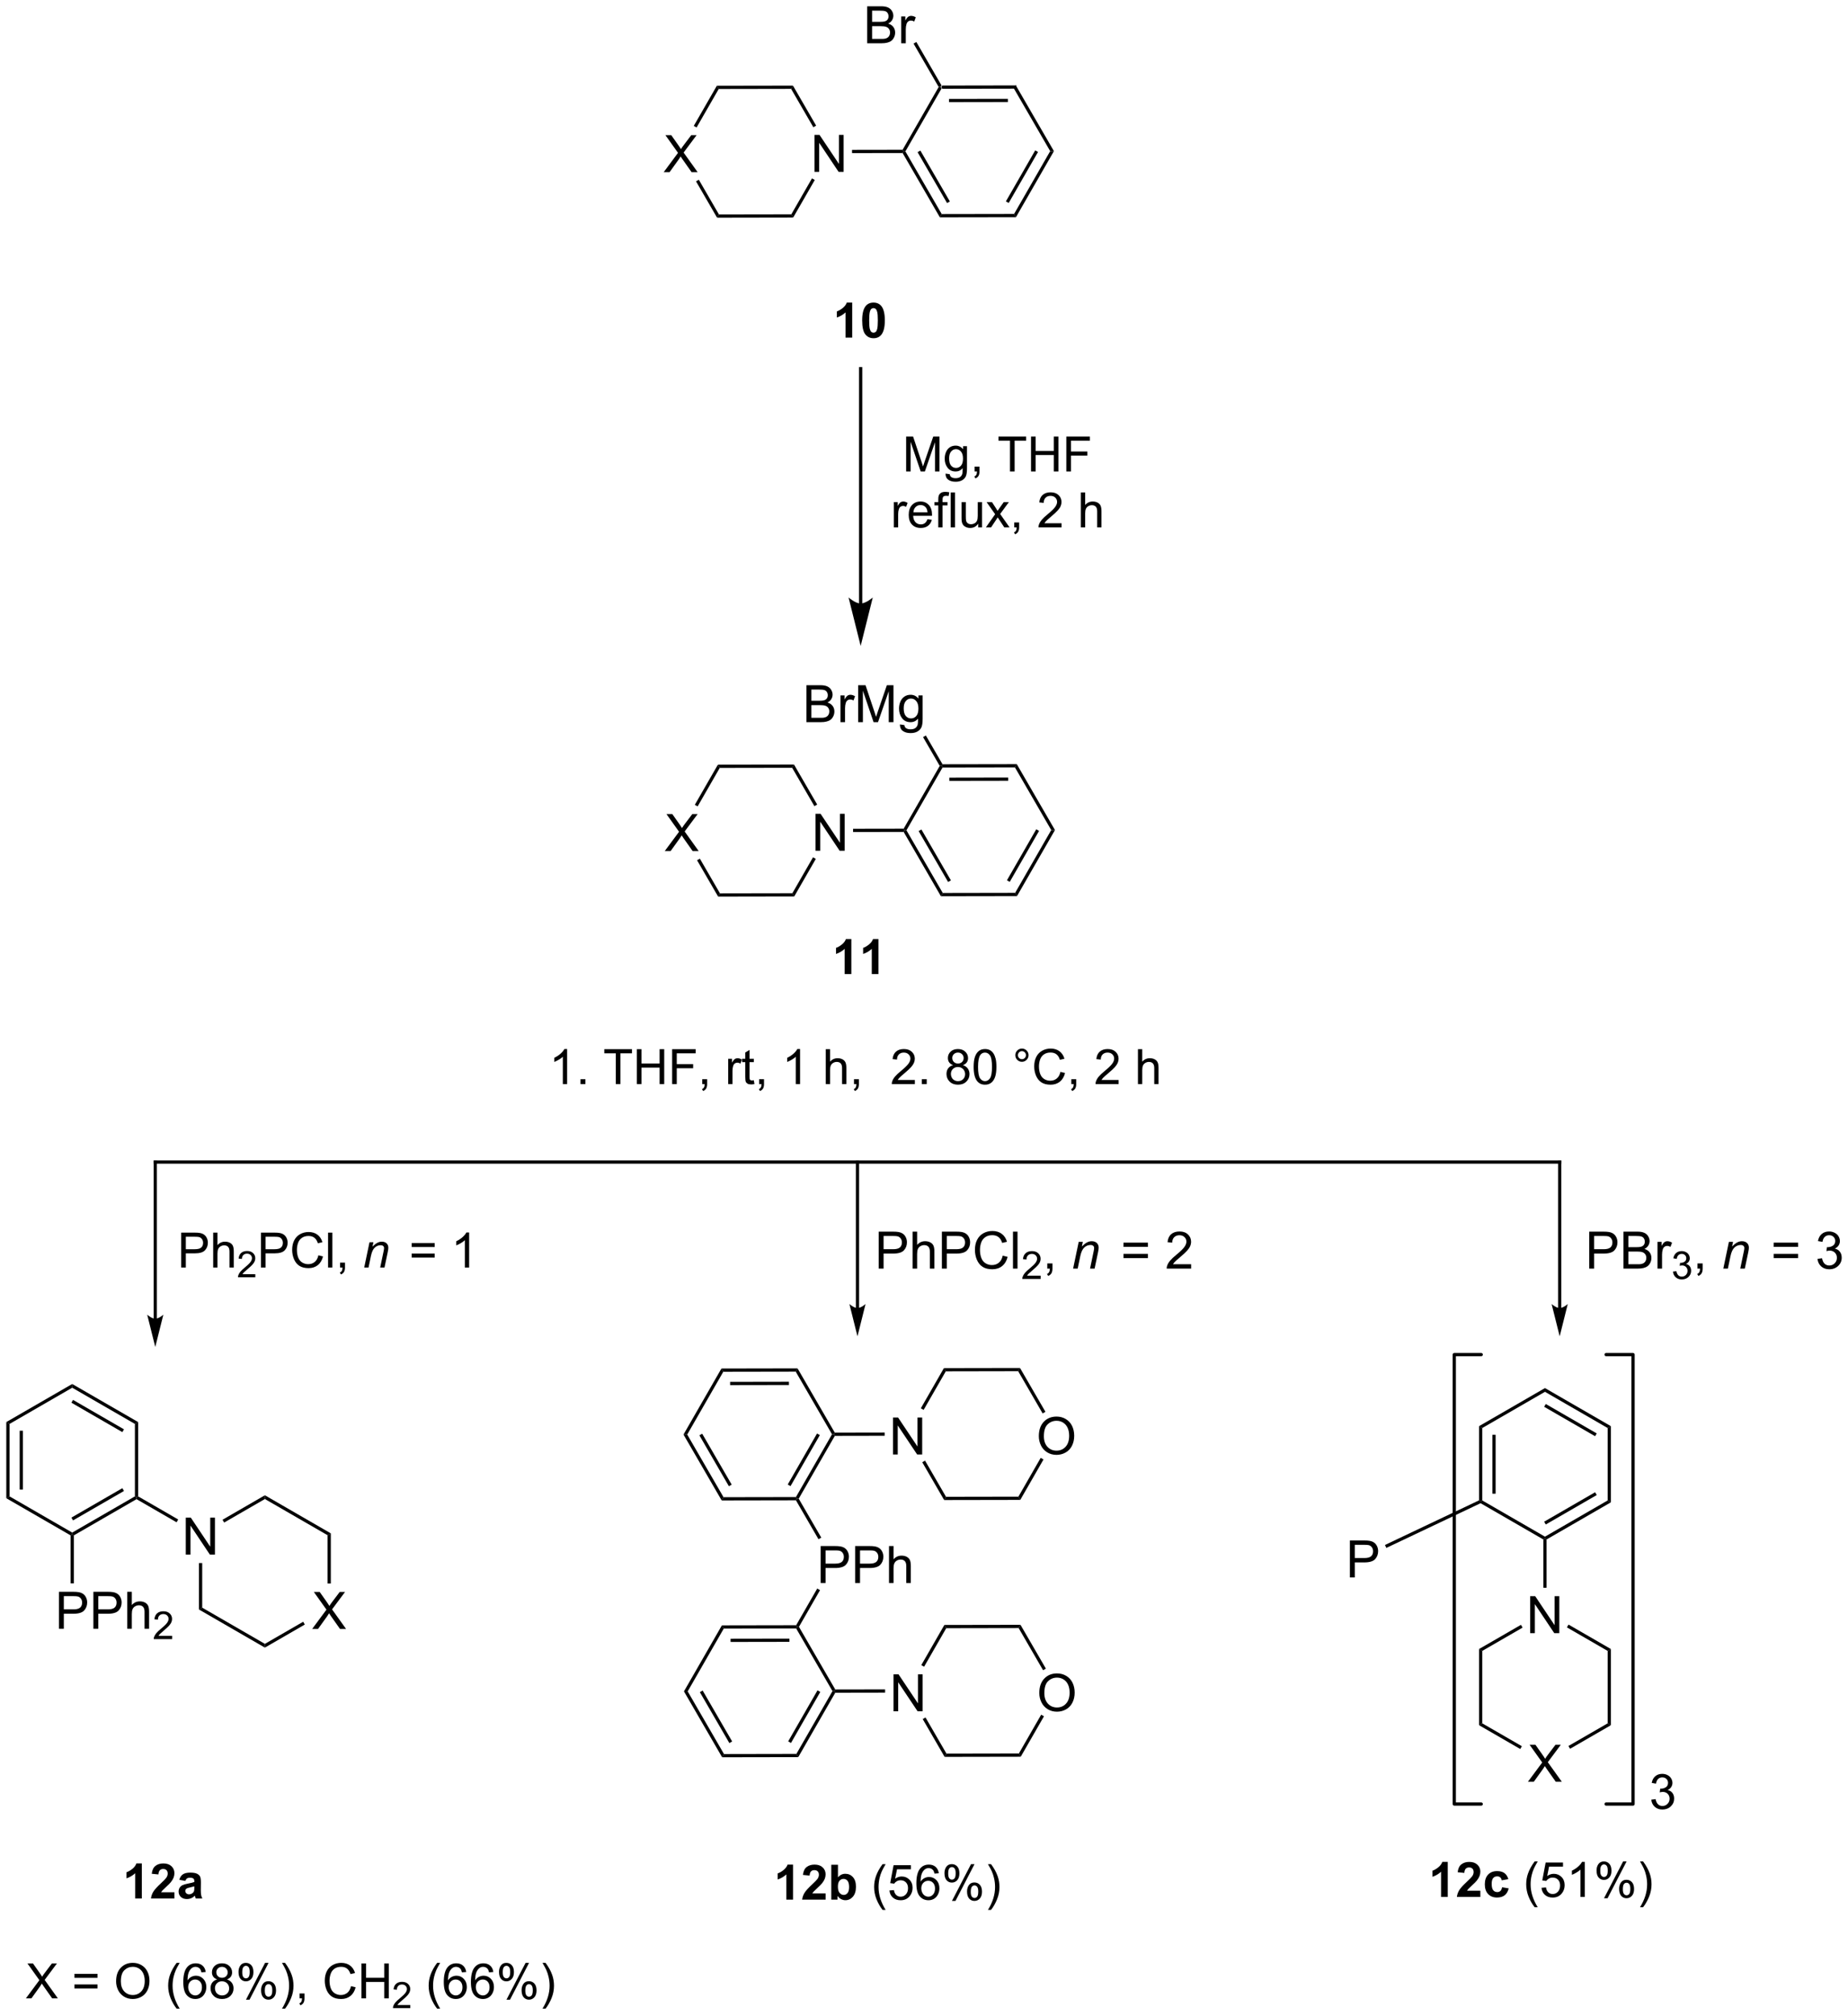 <?xml version="1.0" encoding="UTF-8"?>
<!DOCTYPE svg PUBLIC '-//W3C//DTD SVG 1.0//EN'
          'http://www.w3.org/TR/2001/REC-SVG-20010904/DTD/svg10.dtd'>
<svg stroke-dasharray="none" shape-rendering="auto" xmlns="http://www.w3.org/2000/svg" font-family="'Dialog'" text-rendering="auto" width="785" fill-opacity="1" color-interpolation="auto" color-rendering="auto" preserveAspectRatio="xMidYMid meet" font-size="12px" viewBox="0 0 785 856" fill="black" xmlns:xlink="http://www.w3.org/1999/xlink" stroke="black" image-rendering="auto" stroke-miterlimit="10" stroke-linecap="square" stroke-linejoin="miter" font-style="normal" stroke-width="1" height="856" stroke-dashoffset="0" font-weight="normal" stroke-opacity="1"
><!--Generated by the Batik Graphics2D SVG Generator--><defs id="genericDefs"
  /><g
  ><defs id="defs1"
    ><clipPath clipPathUnits="userSpaceOnUse" id="clipPath1"
      ><path d="M0.646 1.596 L295.008 1.596 L295.008 322.402 L0.646 322.402 L0.646 1.596 Z"
      /></clipPath
      ><clipPath clipPathUnits="userSpaceOnUse" id="clipPath2"
      ><path d="M112.109 61.082 L112.109 372.969 L398.286 372.969 L398.286 61.082 Z"
      /></clipPath
    ></defs
    ><g transform="scale(2.667,2.667) translate(-0.646,-1.596) matrix(1.029,0,0,1.029,-114.669,-61.233)"
    ><path d="M269.405 74.275 L269.117 74.776 L257.906 74.795 L257.761 74.546 L257.905 74.295 ZM268.069 76.348 L258.959 76.363 L258.96 76.863 L268.07 76.848 Z" stroke="none" clip-path="url(#clipPath2)"
    /></g
    ><g transform="matrix(2.743,0,0,2.743,-307.506,-167.544)"
    ><path d="M257.472 74.546 L257.761 74.546 L257.906 74.795 L252.317 84.514 L252.028 84.515 L251.883 84.265 Z" stroke="none" clip-path="url(#clipPath2)"
    /></g
    ><g transform="matrix(2.743,0,0,2.743,-307.506,-167.544)"
    ><path d="M251.884 84.765 L252.028 84.515 L252.317 84.514 L257.939 94.214 L257.651 94.714 ZM254.202 84.636 L258.771 92.517 L259.203 92.267 L254.635 84.385 Z" stroke="none" clip-path="url(#clipPath2)"
    /></g
    ><g transform="matrix(2.743,0,0,2.743,-307.506,-167.544)"
    ><path d="M257.651 94.714 L257.939 94.214 L269.151 94.195 L269.44 94.694 Z" stroke="none" clip-path="url(#clipPath2)"
    /></g
    ><g transform="matrix(2.743,0,0,2.743,-307.506,-167.544)"
    ><path d="M269.44 94.694 L269.151 94.195 L274.74 84.476 L275.317 84.475 ZM268.313 92.501 L272.855 84.604 L272.421 84.355 L267.88 92.252 Z" stroke="none" clip-path="url(#clipPath2)"
    /></g
    ><g transform="matrix(2.743,0,0,2.743,-307.506,-167.544)"
    ><path d="M275.317 84.475 L274.74 84.476 L269.117 74.776 L269.405 74.275 Z" stroke="none" clip-path="url(#clipPath2)"
    /></g
    ><g transform="matrix(2.743,0,0,2.743,-307.506,-167.544)"
    ><path d="M238.238 87.684 L238.238 81.958 L239.016 81.958 L242.024 86.453 L242.024 81.958 L242.751 81.958 L242.751 87.684 L241.972 87.684 L238.964 83.184 L238.964 87.684 L238.238 87.684 Z" stroke="none" clip-path="url(#clipPath2)"
    /></g
    ><g transform="matrix(2.743,0,0,2.743,-307.506,-167.544)"
    ><path d="M251.883 84.265 L252.028 84.515 L251.884 84.765 L244.054 84.778 L244.053 84.278 Z" stroke="none" clip-path="url(#clipPath2)"
    /></g
    ><g transform="matrix(2.743,0,0,2.743,-307.506,-167.544)"
    ><path d="M214.89 87.724 L217.103 84.74 L215.15 81.998 L216.054 81.998 L217.093 83.466 Q217.416 83.922 217.554 84.169 Q217.744 83.857 218.007 83.516 L219.158 81.998 L219.983 81.998 L217.97 84.695 L220.14 87.724 L219.202 87.724 L217.76 85.68 Q217.64 85.505 217.51 85.297 Q217.319 85.609 217.236 85.727 L215.799 87.724 L214.89 87.724 Z" stroke="none" clip-path="url(#clipPath2)"
    /></g
    ><g transform="matrix(2.743,0,0,2.743,-307.506,-167.544)"
    ><path d="M238.493 80.525 L238.06 80.775 L234.617 74.835 L234.905 74.335 Z" stroke="none" clip-path="url(#clipPath2)"
    /></g
    ><g transform="matrix(2.743,0,0,2.743,-307.506,-167.544)"
    ><path d="M234.905 74.335 L234.617 74.835 L223.406 74.855 L223.116 74.355 Z" stroke="none" clip-path="url(#clipPath2)"
    /></g
    ><g transform="matrix(2.743,0,0,2.743,-307.506,-167.544)"
    ><path d="M223.116 74.355 L223.406 74.855 L219.979 80.814 L219.545 80.565 Z" stroke="none" clip-path="url(#clipPath2)"
    /></g
    ><g transform="matrix(2.743,0,0,2.743,-307.506,-167.544)"
    ><path d="M219.892 89.149 L220.324 88.899 L223.439 94.273 L223.152 94.774 Z" stroke="none" clip-path="url(#clipPath2)"
    /></g
    ><g transform="matrix(2.743,0,0,2.743,-307.506,-167.544)"
    ><path d="M223.152 94.774 L223.439 94.273 L234.651 94.254 L234.94 94.753 Z" stroke="none" clip-path="url(#clipPath2)"
    /></g
    ><g transform="matrix(2.743,0,0,2.743,-307.506,-167.544)"
    ><path d="M234.94 94.753 L234.651 94.254 L237.851 88.689 L238.284 88.939 Z" stroke="none" clip-path="url(#clipPath2)"
    /></g
    ><g transform="matrix(2.743,0,0,2.743,-307.506,-167.544)"
    ><path d="M246.401 67.781 L246.401 62.054 L248.55 62.054 Q249.206 62.054 249.602 62.229 Q250 62.401 250.225 62.763 Q250.448 63.124 250.448 63.518 Q250.448 63.885 250.248 64.21 Q250.05 64.533 249.649 64.734 Q250.167 64.885 250.446 65.252 Q250.727 65.619 250.727 66.119 Q250.727 66.523 250.555 66.869 Q250.386 67.213 250.136 67.4 Q249.886 67.588 249.508 67.684 Q249.133 67.781 248.586 67.781 L246.401 67.781 ZM247.159 64.46 L248.399 64.46 Q248.901 64.46 249.12 64.393 Q249.409 64.307 249.555 64.109 Q249.704 63.908 249.704 63.609 Q249.704 63.322 249.566 63.106 Q249.43 62.89 249.175 62.809 Q248.922 62.729 248.305 62.729 L247.159 62.729 L247.159 64.46 ZM247.159 67.104 L248.586 67.104 Q248.954 67.104 249.102 67.078 Q249.363 67.031 249.537 66.921 Q249.714 66.812 249.826 66.604 Q249.941 66.393 249.941 66.119 Q249.941 65.799 249.776 65.565 Q249.613 65.328 249.321 65.231 Q249.032 65.135 248.485 65.135 L247.159 65.135 L247.159 67.104 ZM251.672 67.781 L251.672 63.632 L252.305 63.632 L252.305 64.26 Q252.547 63.82 252.75 63.679 Q252.956 63.538 253.204 63.538 Q253.558 63.538 253.925 63.765 L253.683 64.416 Q253.425 64.265 253.167 64.265 Q252.938 64.265 252.753 64.403 Q252.571 64.541 252.493 64.788 Q252.375 65.163 252.375 65.609 L252.375 67.781 L251.672 67.781 Z" stroke="none" clip-path="url(#clipPath2)"
    /></g
    ><g transform="matrix(2.743,0,0,2.743,-307.506,-167.544)"
    ><path d="M257.905 74.295 L257.761 74.546 L257.472 74.546 L253.579 67.83 L254.012 67.579 Z" stroke="none" clip-path="url(#clipPath2)"
    /></g
    ><g transform="matrix(2.743,0,0,2.743,-307.506,-167.544)"
    ><path d="M269.567 179.363 L269.279 179.864 L258.068 179.883 L257.923 179.633 L258.067 179.383 ZM268.231 181.435 L259.121 181.451 L259.122 181.951 L268.232 181.935 Z" stroke="none" clip-path="url(#clipPath2)"
    /></g
    ><g transform="matrix(2.743,0,0,2.743,-307.506,-167.544)"
    ><path d="M257.634 179.634 L257.923 179.633 L258.068 179.883 L252.479 189.602 L252.19 189.602 L252.045 189.353 Z" stroke="none" clip-path="url(#clipPath2)"
    /></g
    ><g transform="matrix(2.743,0,0,2.743,-307.506,-167.544)"
    ><path d="M252.046 189.853 L252.19 189.602 L252.479 189.602 L258.101 199.302 L257.813 199.802 ZM254.364 189.724 L258.933 197.605 L259.365 197.354 L254.797 189.473 Z" stroke="none" clip-path="url(#clipPath2)"
    /></g
    ><g transform="matrix(2.743,0,0,2.743,-307.506,-167.544)"
    ><path d="M257.813 199.802 L258.101 199.302 L269.313 199.282 L269.602 199.782 Z" stroke="none" clip-path="url(#clipPath2)"
    /></g
    ><g transform="matrix(2.743,0,0,2.743,-307.506,-167.544)"
    ><path d="M269.602 199.782 L269.313 199.282 L274.901 189.563 L275.479 189.562 ZM268.475 197.589 L273.017 189.692 L272.583 189.442 L268.042 197.339 Z" stroke="none" clip-path="url(#clipPath2)"
    /></g
    ><g transform="matrix(2.743,0,0,2.743,-307.506,-167.544)"
    ><path d="M275.479 189.562 L274.901 189.563 L269.279 179.864 L269.567 179.363 Z" stroke="none" clip-path="url(#clipPath2)"
    /></g
    ><g transform="matrix(2.743,0,0,2.743,-307.506,-167.544)"
    ><path d="M238.4 192.772 L238.4 187.046 L239.178 187.046 L242.186 191.54 L242.186 187.046 L242.913 187.046 L242.913 192.772 L242.134 192.772 L239.126 188.272 L239.126 192.772 L238.4 192.772 Z" stroke="none" clip-path="url(#clipPath2)"
    /></g
    ><g transform="matrix(2.743,0,0,2.743,-307.506,-167.544)"
    ><path d="M252.045 189.353 L252.19 189.602 L252.046 189.853 L244.216 189.866 L244.215 189.366 Z" stroke="none" clip-path="url(#clipPath2)"
    /></g
    ><g transform="matrix(2.743,0,0,2.743,-307.506,-167.544)"
    ><path d="M215.052 192.812 L217.265 189.827 L215.312 187.085 L216.216 187.085 L217.255 188.554 Q217.578 189.01 217.716 189.257 Q217.906 188.945 218.169 188.603 L219.32 187.085 L220.145 187.085 L218.132 189.783 L220.302 192.812 L219.364 192.812 L217.922 190.768 Q217.802 190.593 217.672 190.385 Q217.481 190.697 217.398 190.814 L215.961 192.812 L215.052 192.812 Z" stroke="none" clip-path="url(#clipPath2)"
    /></g
    ><g transform="matrix(2.743,0,0,2.743,-307.506,-167.544)"
    ><path d="M238.655 185.613 L238.222 185.863 L234.779 179.923 L235.067 179.423 Z" stroke="none" clip-path="url(#clipPath2)"
    /></g
    ><g transform="matrix(2.743,0,0,2.743,-307.506,-167.544)"
    ><path d="M235.067 179.423 L234.779 179.923 L223.568 179.942 L223.278 179.443 Z" stroke="none" clip-path="url(#clipPath2)"
    /></g
    ><g transform="matrix(2.743,0,0,2.743,-307.506,-167.544)"
    ><path d="M223.278 179.443 L223.568 179.942 L220.141 185.902 L219.707 185.653 Z" stroke="none" clip-path="url(#clipPath2)"
    /></g
    ><g transform="matrix(2.743,0,0,2.743,-307.506,-167.544)"
    ><path d="M220.053 194.237 L220.486 193.987 L223.601 199.361 L223.314 199.862 Z" stroke="none" clip-path="url(#clipPath2)"
    /></g
    ><g transform="matrix(2.743,0,0,2.743,-307.506,-167.544)"
    ><path d="M223.314 199.862 L223.601 199.361 L234.813 199.342 L235.102 199.841 Z" stroke="none" clip-path="url(#clipPath2)"
    /></g
    ><g transform="matrix(2.743,0,0,2.743,-307.506,-167.544)"
    ><path d="M235.102 199.841 L234.813 199.342 L238.012 193.777 L238.446 194.026 Z" stroke="none" clip-path="url(#clipPath2)"
    /></g
    ><g transform="matrix(2.743,0,0,2.743,-307.506,-167.544)"
    ><path d="M236.995 172.868 L236.995 167.142 L239.143 167.142 Q239.799 167.142 240.195 167.316 Q240.594 167.488 240.818 167.85 Q241.042 168.212 241.042 168.605 Q241.042 168.973 240.841 169.298 Q240.643 169.621 240.242 169.821 Q240.76 169.973 241.039 170.34 Q241.32 170.707 241.32 171.207 Q241.32 171.611 241.148 171.957 Q240.979 172.301 240.729 172.488 Q240.479 172.676 240.101 172.772 Q239.726 172.868 239.179 172.868 L236.995 172.868 ZM237.752 169.548 L238.992 169.548 Q239.495 169.548 239.713 169.48 Q240.002 169.394 240.148 169.196 Q240.297 168.996 240.297 168.696 Q240.297 168.41 240.159 168.194 Q240.023 167.978 239.768 167.897 Q239.516 167.816 238.898 167.816 L237.752 167.816 L237.752 169.548 ZM237.752 172.191 L239.179 172.191 Q239.547 172.191 239.695 172.165 Q239.956 172.118 240.13 172.009 Q240.307 171.9 240.419 171.691 Q240.534 171.48 240.534 171.207 Q240.534 170.887 240.37 170.652 Q240.206 170.415 239.914 170.319 Q239.625 170.223 239.078 170.223 L237.752 170.223 L237.752 172.191 ZM242.266 172.868 L242.266 168.72 L242.898 168.72 L242.898 169.348 Q243.141 168.907 243.344 168.767 Q243.549 168.626 243.797 168.626 Q244.151 168.626 244.518 168.853 L244.276 169.504 Q244.018 169.353 243.76 169.353 Q243.531 169.353 243.346 169.491 Q243.164 169.629 243.086 169.876 Q242.969 170.251 242.969 170.696 L242.969 172.868 L242.266 172.868 ZM245.002 172.868 L245.002 167.142 L246.143 167.142 L247.5 171.196 Q247.687 171.762 247.773 172.043 Q247.87 171.73 248.078 171.126 L249.448 167.142 L250.469 167.142 L250.469 172.868 L249.737 172.868 L249.737 168.074 L248.073 172.868 L247.391 172.868 L245.734 167.993 L245.734 172.868 L245.002 172.868 ZM251.471 173.212 L252.156 173.314 Q252.198 173.631 252.393 173.775 Q252.656 173.97 253.109 173.97 Q253.596 173.97 253.862 173.775 Q254.127 173.579 254.221 173.228 Q254.276 173.014 254.273 172.324 Q253.812 172.868 253.125 172.868 Q252.268 172.868 251.799 172.251 Q251.331 171.634 251.331 170.769 Q251.331 170.176 251.544 169.676 Q251.76 169.173 252.169 168.9 Q252.578 168.626 253.127 168.626 Q253.862 168.626 254.338 169.22 L254.338 168.72 L254.987 168.72 L254.987 172.306 Q254.987 173.275 254.789 173.678 Q254.594 174.084 254.164 174.319 Q253.737 174.553 253.112 174.553 Q252.37 174.553 251.911 174.217 Q251.456 173.884 251.471 173.212 ZM252.054 170.72 Q252.054 171.535 252.377 171.91 Q252.703 172.285 253.19 172.285 Q253.674 172.285 254.002 171.913 Q254.331 171.54 254.331 170.743 Q254.331 169.98 253.992 169.595 Q253.656 169.207 253.179 169.207 Q252.711 169.207 252.383 169.59 Q252.054 169.97 252.054 170.72 Z" stroke="none" clip-path="url(#clipPath2)"
    /></g
    ><g transform="matrix(2.743,0,0,2.743,-307.506,-167.544)"
    ><path d="M258.067 179.383 L257.923 179.633 L257.634 179.634 L255.052 175.179 L255.485 174.928 Z" stroke="none" clip-path="url(#clipPath2)"
    /></g
    ><g transform="matrix(2.743,0,0,2.743,-307.506,-167.544)"
    ><path d="M252.432 134.062 L252.432 128.657 L253.509 128.657 L254.789 132.484 Q254.966 133.017 255.047 133.283 Q255.138 132.988 255.335 132.418 L256.627 128.657 L257.591 128.657 L257.591 134.062 L256.9 134.062 L256.9 129.537 L255.33 134.062 L254.686 134.062 L253.123 129.461 L253.123 134.062 L252.432 134.062 ZM258.537 134.386 L259.183 134.482 Q259.223 134.782 259.407 134.917 Q259.655 135.101 260.083 135.101 Q260.543 135.101 260.793 134.917 Q261.044 134.733 261.132 134.401 Q261.184 134.199 261.182 133.548 Q260.747 134.062 260.098 134.062 Q259.289 134.062 258.847 133.479 Q258.404 132.897 258.404 132.081 Q258.404 131.521 258.606 131.049 Q258.81 130.574 259.196 130.316 Q259.582 130.058 260.1 130.058 Q260.793 130.058 261.243 130.619 L261.243 130.147 L261.855 130.147 L261.855 133.531 Q261.855 134.445 261.668 134.826 Q261.484 135.209 261.078 135.431 Q260.675 135.652 260.085 135.652 Q259.385 135.652 258.952 135.335 Q258.522 135.02 258.537 134.386 ZM259.088 132.034 Q259.088 132.804 259.392 133.157 Q259.7 133.511 260.159 133.511 Q260.616 133.511 260.926 133.16 Q261.236 132.808 261.236 132.056 Q261.236 131.336 260.916 130.972 Q260.599 130.606 260.149 130.606 Q259.707 130.606 259.397 130.968 Q259.088 131.326 259.088 132.034 ZM263.031 134.062 L263.031 133.305 L263.788 133.305 L263.788 134.062 Q263.788 134.48 263.64 134.735 Q263.493 134.991 263.171 135.131 L262.987 134.848 Q263.198 134.755 263.296 134.576 Q263.397 134.399 263.407 134.062 L263.031 134.062 ZM268.514 134.062 L268.514 129.294 L266.732 129.294 L266.732 128.657 L271.016 128.657 L271.016 129.294 L269.229 129.294 L269.229 134.062 L268.514 134.062 ZM271.772 134.062 L271.772 128.657 L272.487 128.657 L272.487 130.877 L275.296 130.877 L275.296 128.657 L276.011 128.657 L276.011 134.062 L275.296 134.062 L275.296 131.513 L272.487 131.513 L272.487 134.062 L271.772 134.062 ZM277.239 134.062 L277.239 128.657 L280.886 128.657 L280.886 129.294 L277.954 129.294 L277.954 130.968 L280.49 130.968 L280.49 131.607 L277.954 131.607 L277.954 134.062 L277.239 134.062 Z" stroke="none" clip-path="url(#clipPath2)"
    /></g
    ><g transform="matrix(2.743,0,0,2.743,-307.506,-167.544)"
    ><path d="M250.531 142.712 L250.531 138.797 L251.128 138.797 L251.128 139.389 Q251.357 138.974 251.548 138.841 Q251.743 138.708 251.976 138.708 Q252.31 138.708 252.657 138.922 L252.428 139.536 Q252.185 139.394 251.942 139.394 Q251.726 139.394 251.551 139.524 Q251.379 139.654 251.305 139.888 Q251.195 140.242 251.195 140.662 L251.195 142.712 L250.531 142.712 ZM255.732 141.451 L256.417 141.535 Q256.255 142.137 255.815 142.469 Q255.378 142.8 254.697 142.8 Q253.837 142.8 253.333 142.272 Q252.831 141.741 252.831 140.787 Q252.831 139.799 253.34 139.254 Q253.849 138.708 254.66 138.708 Q255.444 138.708 255.94 139.244 Q256.439 139.777 256.439 140.746 Q256.439 140.805 256.437 140.923 L253.517 140.923 Q253.554 141.569 253.881 141.913 Q254.21 142.255 254.699 142.255 Q255.065 142.255 255.323 142.063 Q255.582 141.871 255.732 141.451 ZM253.554 140.377 L255.739 140.377 Q255.695 139.883 255.488 139.637 Q255.171 139.254 254.667 139.254 Q254.21 139.254 253.898 139.561 Q253.586 139.866 253.554 140.377 ZM257.409 142.712 L257.409 139.313 L256.824 139.313 L256.824 138.797 L257.409 138.797 L257.409 138.379 Q257.409 137.986 257.48 137.794 Q257.576 137.536 257.817 137.376 Q258.058 137.214 258.493 137.214 Q258.773 137.214 259.112 137.28 L259.014 137.86 Q258.807 137.823 258.623 137.823 Q258.321 137.823 258.195 137.954 Q258.07 138.082 258.07 138.435 L258.07 138.797 L258.832 138.797 L258.832 139.313 L258.07 139.313 L258.07 142.712 L257.409 142.712 ZM259.334 142.712 L259.334 137.307 L259.998 137.307 L259.998 142.712 L259.334 142.712 ZM263.592 142.712 L263.592 142.137 Q263.135 142.8 262.349 142.8 Q262.002 142.8 261.702 142.668 Q261.403 142.535 261.255 142.333 Q261.11 142.132 261.051 141.842 Q261.012 141.645 261.012 141.222 L261.012 138.797 L261.675 138.797 L261.675 140.967 Q261.675 141.488 261.715 141.667 Q261.779 141.93 261.98 142.08 Q262.184 142.228 262.481 142.228 Q262.781 142.228 263.042 142.075 Q263.305 141.923 263.413 141.66 Q263.521 141.394 263.521 140.893 L263.521 138.797 L264.185 138.797 L264.185 142.712 L263.592 142.712 ZM264.783 142.712 L266.214 140.677 L264.889 138.797 L265.719 138.797 L266.319 139.713 Q266.489 139.976 266.592 140.153 Q266.754 139.91 266.892 139.721 L267.55 138.797 L268.344 138.797 L266.99 140.64 L268.447 142.712 L267.632 142.712 L266.828 141.495 L266.614 141.166 L265.587 142.712 L264.783 142.712 ZM269.173 142.712 L269.173 141.955 L269.93 141.955 L269.93 142.712 Q269.93 143.13 269.782 143.385 Q269.635 143.641 269.313 143.781 L269.128 143.498 Q269.34 143.405 269.438 143.226 Q269.539 143.048 269.549 142.712 L269.173 142.712 ZM276.499 142.073 L276.499 142.712 L272.925 142.712 Q272.918 142.471 273.004 142.25 Q273.139 141.886 273.439 141.532 Q273.741 141.178 274.309 140.714 Q275.189 139.991 275.499 139.568 Q275.808 139.146 275.808 138.77 Q275.808 138.376 275.526 138.106 Q275.245 137.833 274.791 137.833 Q274.312 137.833 274.024 138.121 Q273.736 138.408 273.734 138.917 L273.051 138.848 Q273.122 138.084 273.579 137.686 Q274.036 137.285 274.806 137.285 Q275.585 137.285 276.037 137.718 Q276.491 138.148 276.491 138.784 Q276.491 139.109 276.359 139.423 Q276.226 139.736 275.916 140.082 Q275.609 140.429 274.894 141.033 Q274.297 141.535 274.127 141.714 Q273.958 141.893 273.847 142.073 L276.499 142.073 ZM279.492 142.712 L279.492 137.307 L280.156 137.307 L280.156 139.246 Q280.62 138.708 281.328 138.708 Q281.763 138.708 282.083 138.88 Q282.405 139.05 282.542 139.352 Q282.68 139.654 282.68 140.23 L282.68 142.712 L282.016 142.712 L282.016 140.23 Q282.016 139.733 281.8 139.507 Q281.586 139.278 281.191 139.278 Q280.896 139.278 280.635 139.433 Q280.377 139.586 280.267 139.849 Q280.156 140.109 280.156 140.569 L280.156 142.712 L279.492 142.712 Z" stroke="none" clip-path="url(#clipPath2)"
    /></g
    ><g transform="matrix(2.743,0,0,2.743,-307.506,-167.544)"
    ><path d="M341.15 281.834 L341.65 282.122 L341.65 293.334 L341.4 293.478 L341.15 293.32 ZM343.22 283.173 L343.22 292.283 L343.72 292.283 L343.72 283.173 Z" stroke="none" clip-path="url(#clipPath2)"
    /></g
    ><g transform="matrix(2.743,0,0,2.743,-307.506,-167.544)"
    ><path d="M341.389 293.76 L341.4 293.478 L341.65 293.334 L351.36 298.939 L351.36 299.228 L351.11 299.372 Z" stroke="none" clip-path="url(#clipPath2)"
    /></g
    ><g transform="matrix(2.743,0,0,2.743,-307.506,-167.544)"
    ><path d="M351.61 299.372 L351.36 299.228 L351.36 298.939 L361.069 293.334 L361.569 293.622 ZM351.485 297.054 L359.374 292.499 L359.124 292.066 L351.235 296.621 Z" stroke="none" clip-path="url(#clipPath2)"
    /></g
    ><g transform="matrix(2.743,0,0,2.743,-307.506,-167.544)"
    ><path d="M361.569 293.622 L361.069 293.334 L361.069 282.122 L361.569 281.834 Z" stroke="none" clip-path="url(#clipPath2)"
    /></g
    ><g transform="matrix(2.743,0,0,2.743,-307.506,-167.544)"
    ><path d="M361.569 281.834 L361.069 282.122 L351.36 276.517 L351.36 275.939 ZM359.374 282.957 L351.485 278.402 L351.235 278.835 L359.124 283.39 Z" stroke="none" clip-path="url(#clipPath2)"
    /></g
    ><g transform="matrix(2.743,0,0,2.743,-307.506,-167.544)"
    ><path d="M351.36 275.939 L351.36 276.517 L341.65 282.122 L341.15 281.834 Z" stroke="none" clip-path="url(#clipPath2)"
    /></g
    ><g transform="matrix(2.743,0,0,2.743,-307.506,-167.544)"
    ><path d="M349.069 313.878 L349.069 308.151 L349.848 308.151 L352.855 312.646 L352.855 308.151 L353.582 308.151 L353.582 313.878 L352.803 313.878 L349.795 309.378 L349.795 313.878 L349.069 313.878 Z" stroke="none" clip-path="url(#clipPath2)"
    /></g
    ><g transform="matrix(2.743,0,0,2.743,-307.506,-167.544)"
    ><path d="M351.11 299.372 L351.36 299.228 L351.61 299.372 L351.61 306.844 L351.11 306.844 Z" stroke="none" clip-path="url(#clipPath2)"
    /></g
    ><g transform="matrix(2.743,0,0,2.743,-307.506,-167.544)"
    ><path d="M348.721 336.878 L350.935 333.894 L348.981 331.151 L349.885 331.151 L350.924 332.62 Q351.247 333.076 351.385 333.323 Q351.575 333.011 351.838 332.67 L352.989 331.151 L353.815 331.151 L351.802 333.849 L353.971 336.878 L353.034 336.878 L351.591 334.834 Q351.471 334.659 351.341 334.451 Q351.151 334.763 351.067 334.881 L349.63 336.878 L348.721 336.878 Z" stroke="none" clip-path="url(#clipPath2)"
    /></g
    ><g transform="matrix(2.743,0,0,2.743,-307.506,-167.544)"
    ><path d="M347.644 312.585 L347.894 313.017 L341.65 316.622 L341.15 316.334 Z" stroke="none" clip-path="url(#clipPath2)"
    /></g
    ><g transform="matrix(2.743,0,0,2.743,-307.506,-167.544)"
    ><path d="M341.15 316.334 L341.65 316.622 L341.65 327.834 L341.15 328.122 Z" stroke="none" clip-path="url(#clipPath2)"
    /></g
    ><g transform="matrix(2.743,0,0,2.743,-307.506,-167.544)"
    ><path d="M341.15 328.122 L341.65 327.834 L347.784 331.375 L347.534 331.808 Z" stroke="none" clip-path="url(#clipPath2)"
    /></g
    ><g transform="matrix(2.743,0,0,2.743,-307.506,-167.544)"
    ><path d="M355.246 331.773 L354.996 331.34 L361.069 327.834 L361.569 328.122 Z" stroke="none" clip-path="url(#clipPath2)"
    /></g
    ><g transform="matrix(2.743,0,0,2.743,-307.506,-167.544)"
    ><path d="M361.569 328.122 L361.069 327.834 L361.069 316.622 L361.569 316.334 Z" stroke="none" clip-path="url(#clipPath2)"
    /></g
    ><g transform="matrix(2.743,0,0,2.743,-307.506,-167.544)"
    ><path d="M361.569 316.334 L361.069 316.622 L354.76 312.98 L355.01 312.547 Z" stroke="none" clip-path="url(#clipPath2)"
    /></g
    ><g transform="matrix(2.743,0,0,2.743,-307.506,-167.544)"
    ><path d="M321.151 305.253 L321.151 299.526 L323.312 299.526 Q323.882 299.526 324.182 299.581 Q324.604 299.651 324.888 299.849 Q325.174 300.045 325.349 300.401 Q325.523 300.756 325.523 301.183 Q325.523 301.912 325.057 302.42 Q324.593 302.925 323.377 302.925 L321.909 302.925 L321.909 305.253 L321.151 305.253 ZM321.909 302.248 L323.39 302.248 Q324.125 302.248 324.432 301.974 Q324.742 301.701 324.742 301.206 Q324.742 300.847 324.56 300.591 Q324.377 300.334 324.08 300.253 Q323.89 300.201 323.375 300.201 L321.909 300.201 L321.909 302.248 Z" stroke="none" clip-path="url(#clipPath2)"
    /></g
    ><g transform="matrix(2.743,0,0,2.743,-307.506,-167.544)"
    ><path d="M341.15 293.32 L341.4 293.478 L341.389 293.76 L326.796 300.679 L326.582 300.227 Z" stroke="none" clip-path="url(#clipPath2)"
    /></g
    ><g transform="matrix(2.743,0,0,2.743,-307.506,-167.544)"
    ><path d="M367.826 339.652 L368.49 339.563 Q368.605 340.129 368.878 340.377 Q369.153 340.625 369.549 340.625 Q370.016 340.625 370.338 340.301 Q370.662 339.976 370.662 339.497 Q370.662 339.04 370.363 338.745 Q370.065 338.447 369.603 338.447 Q369.416 338.447 369.136 338.521 L369.21 337.939 Q369.276 337.946 369.316 337.946 Q369.741 337.946 370.08 337.725 Q370.419 337.504 370.419 337.042 Q370.419 336.678 370.171 336.44 Q369.925 336.199 369.534 336.199 Q369.146 336.199 368.888 336.442 Q368.63 336.685 368.556 337.172 L367.893 337.054 Q368.015 336.385 368.446 336.019 Q368.878 335.653 369.52 335.653 Q369.962 335.653 370.333 335.842 Q370.707 336.032 370.903 336.361 Q371.1 336.688 371.1 337.057 Q371.1 337.408 370.911 337.695 Q370.724 337.983 370.355 338.153 Q370.834 338.263 371.1 338.612 Q371.365 338.959 371.365 339.482 Q371.365 340.19 370.849 340.684 Q370.333 341.176 369.544 341.176 Q368.834 341.176 368.362 340.753 Q367.893 340.328 367.826 339.652 Z" stroke="none" clip-path="url(#clipPath2)"
    /></g
    ><g transform="matrix(2.743,0,0,2.743,-307.506,-167.544)"
    ><path d="M116.114 370.406 L118.203 367.59 L116.36 365.002 L117.213 365.002 L118.193 366.388 Q118.498 366.818 118.628 367.052 Q118.808 366.757 119.056 366.435 L120.142 365.002 L120.921 365.002 L119.022 367.548 L121.069 370.406 L120.184 370.406 L118.823 368.477 Q118.709 368.313 118.587 368.116 Q118.407 368.411 118.329 368.522 L116.972 370.406 L116.114 370.406 ZM127.202 367.229 L123.633 367.229 L123.633 366.609 L127.202 366.609 L127.202 367.229 ZM127.202 368.868 L123.633 368.868 L123.633 368.249 L127.202 368.249 L127.202 368.868 ZM130.086 367.774 Q130.086 366.428 130.809 365.668 Q131.531 364.906 132.674 364.906 Q133.421 364.906 134.021 365.265 Q134.623 365.621 134.938 366.26 Q135.255 366.899 135.255 367.71 Q135.255 368.534 134.923 369.183 Q134.591 369.831 133.982 370.166 Q133.374 370.5 132.669 370.5 Q131.907 370.5 131.305 370.131 Q130.705 369.76 130.396 369.124 Q130.086 368.485 130.086 367.774 ZM130.823 367.784 Q130.823 368.762 131.347 369.325 Q131.873 369.885 132.667 369.885 Q133.473 369.885 133.994 369.318 Q134.517 368.75 134.517 367.708 Q134.517 367.047 134.294 366.555 Q134.07 366.064 133.64 365.793 Q133.212 365.521 132.676 365.521 Q131.917 365.521 131.369 366.044 Q130.823 366.565 130.823 367.784 ZM139.457 371.997 Q138.907 371.304 138.526 370.375 Q138.147 369.443 138.147 368.448 Q138.147 367.57 138.432 366.767 Q138.764 365.835 139.457 364.909 L139.931 364.909 Q139.487 365.675 139.342 366.005 Q139.118 366.514 138.988 367.067 Q138.831 367.755 138.831 368.453 Q138.831 370.225 139.931 371.997 L139.457 371.997 ZM143.962 366.324 L143.301 366.376 Q143.213 365.985 143.05 365.808 Q142.782 365.526 142.387 365.526 Q142.07 365.526 141.831 365.702 Q141.517 365.931 141.335 366.371 Q141.155 366.808 141.148 367.62 Q141.389 367.253 141.735 367.076 Q142.082 366.899 142.46 366.899 Q143.124 366.899 143.591 367.389 Q144.058 367.877 144.058 368.652 Q144.058 369.161 143.837 369.598 Q143.618 370.033 143.235 370.266 Q142.851 370.5 142.365 370.5 Q141.536 370.5 141.013 369.89 Q140.489 369.278 140.489 367.877 Q140.489 366.31 141.067 365.599 Q141.573 364.98 142.429 364.98 Q143.065 364.98 143.473 365.339 Q143.881 365.695 143.962 366.324 ZM141.251 368.654 Q141.251 368.998 141.396 369.313 Q141.544 369.625 141.804 369.79 Q142.067 369.952 142.355 369.952 Q142.775 369.952 143.077 369.613 Q143.38 369.274 143.38 368.691 Q143.38 368.131 143.08 367.809 Q142.782 367.487 142.328 367.487 Q141.878 367.487 141.563 367.809 Q141.251 368.131 141.251 368.654 ZM145.738 367.474 Q145.325 367.325 145.126 367.044 Q144.927 366.764 144.927 366.373 Q144.927 365.784 145.35 365.383 Q145.775 364.98 146.48 364.98 Q147.188 364.98 147.618 365.39 Q148.05 365.801 148.05 366.391 Q148.05 366.767 147.851 367.047 Q147.655 367.325 147.254 367.474 Q147.751 367.637 148.011 367.998 Q148.272 368.359 148.272 368.861 Q148.272 369.554 147.78 370.028 Q147.291 370.5 146.49 370.5 Q145.691 370.5 145.2 370.026 Q144.71 369.551 144.71 368.843 Q144.71 368.315 144.976 367.961 Q145.244 367.605 145.738 367.474 ZM145.605 366.351 Q145.605 366.735 145.851 366.978 Q146.099 367.221 146.495 367.221 Q146.878 367.221 147.121 366.981 Q147.367 366.737 147.367 366.388 Q147.367 366.022 147.114 365.774 Q146.863 365.526 146.487 365.526 Q146.106 365.526 145.856 365.769 Q145.605 366.012 145.605 366.351 ZM145.391 368.846 Q145.391 369.131 145.526 369.396 Q145.662 369.662 145.927 369.807 Q146.192 369.952 146.497 369.952 Q146.974 369.952 147.284 369.647 Q147.593 369.34 147.593 368.868 Q147.593 368.389 147.274 368.077 Q146.954 367.762 146.475 367.762 Q146.008 367.762 145.698 368.072 Q145.391 368.381 145.391 368.846 ZM149.042 366.3 Q149.042 365.72 149.332 365.314 Q149.625 364.909 150.178 364.909 Q150.686 364.909 151.018 365.272 Q151.352 365.636 151.352 366.339 Q151.352 367.025 151.016 367.396 Q150.679 367.767 150.185 367.767 Q149.693 367.767 149.367 367.403 Q149.042 367.037 149.042 366.3 ZM150.195 365.366 Q149.949 365.366 149.784 365.58 Q149.62 365.793 149.62 366.366 Q149.62 366.885 149.784 367.098 Q149.952 367.31 150.195 367.31 Q150.446 367.31 150.61 367.096 Q150.775 366.882 150.775 366.315 Q150.775 365.791 150.608 365.58 Q150.443 365.366 150.195 365.366 ZM150.2 370.606 L153.156 364.909 L153.695 364.909 L150.748 370.606 L150.2 370.606 ZM152.537 369.138 Q152.537 368.556 152.827 368.153 Q153.119 367.747 153.675 367.747 Q154.184 367.747 154.518 368.111 Q154.852 368.475 154.852 369.178 Q154.852 369.863 154.513 370.235 Q154.176 370.606 153.68 370.606 Q153.188 370.606 152.861 370.239 Q152.537 369.871 152.537 369.138 ZM153.695 368.204 Q153.444 368.204 153.279 368.418 Q153.114 368.632 153.114 369.205 Q153.114 369.721 153.279 369.935 Q153.446 370.148 153.69 370.148 Q153.945 370.148 154.107 369.935 Q154.272 369.721 154.272 369.153 Q154.272 368.63 154.105 368.418 Q153.94 368.204 153.695 368.204 ZM156.249 371.997 L155.773 371.997 Q156.876 370.225 156.876 368.453 Q156.876 367.76 156.716 367.076 Q156.591 366.523 156.367 366.015 Q156.222 365.683 155.773 364.909 L156.249 364.909 Q156.942 365.835 157.274 366.767 Q157.557 367.57 157.557 368.448 Q157.557 369.443 157.176 370.375 Q156.795 371.304 156.249 371.997 ZM158.5 370.406 L158.5 369.649 L159.257 369.649 L159.257 370.406 Q159.257 370.824 159.11 371.08 Q158.963 371.336 158.641 371.476 L158.456 371.193 Q158.668 371.099 158.766 370.92 Q158.867 370.743 158.876 370.406 L158.5 370.406 ZM166.463 368.512 L167.179 368.691 Q166.955 369.573 166.37 370.038 Q165.785 370.5 164.942 370.5 Q164.067 370.5 163.519 370.144 Q162.974 369.787 162.686 369.114 Q162.401 368.438 162.401 367.664 Q162.401 366.818 162.723 366.192 Q163.047 365.562 163.642 365.236 Q164.237 364.909 164.952 364.909 Q165.763 364.909 166.316 365.322 Q166.869 365.734 167.088 366.484 L166.382 366.649 Q166.196 366.059 165.837 365.791 Q165.48 365.521 164.937 365.521 Q164.315 365.521 163.895 365.82 Q163.477 366.118 163.308 366.622 Q163.138 367.125 163.138 367.659 Q163.138 368.349 163.34 368.863 Q163.541 369.377 163.964 369.632 Q164.389 369.885 164.883 369.885 Q165.483 369.885 165.898 369.539 Q166.316 369.192 166.463 368.512 ZM168.082 370.406 L168.082 365.002 L168.797 365.002 L168.797 367.221 L171.606 367.221 L171.606 365.002 L172.321 365.002 L172.321 370.406 L171.606 370.406 L171.606 367.858 L168.797 367.858 L168.797 370.406 L168.082 370.406 Z" stroke="none" clip-path="url(#clipPath2)"
    /></g
    ><g transform="matrix(2.743,0,0,2.743,-307.506,-167.544)"
    ><path d="M175.64 371.437 L175.64 371.916 L172.96 371.916 Q172.954 371.736 173.019 371.57 Q173.12 371.297 173.345 371.032 Q173.572 370.766 173.998 370.418 Q174.657 369.876 174.89 369.559 Q175.122 369.242 175.122 368.96 Q175.122 368.665 174.91 368.462 Q174.7 368.258 174.359 368.258 Q173.999 368.258 173.784 368.473 Q173.568 368.689 173.566 369.07 L173.054 369.019 Q173.107 368.446 173.45 368.147 Q173.793 367.847 174.37 367.847 Q174.954 367.847 175.293 368.171 Q175.634 368.494 175.634 368.971 Q175.634 369.214 175.535 369.45 Q175.435 369.684 175.203 369.944 Q174.973 370.204 174.436 370.658 Q173.988 371.034 173.861 371.168 Q173.734 371.303 173.651 371.437 L175.64 371.437 Z" stroke="none" clip-path="url(#clipPath2)"
    /></g
    ><g transform="matrix(2.743,0,0,2.743,-307.506,-167.544)"
    ><path d="M179.799 371.997 Q179.248 371.304 178.867 370.375 Q178.489 369.443 178.489 368.448 Q178.489 367.57 178.774 366.767 Q179.106 365.835 179.799 364.909 L180.273 364.909 Q179.828 365.675 179.683 366.005 Q179.46 366.514 179.329 367.067 Q179.172 367.755 179.172 368.453 Q179.172 370.225 180.273 371.997 L179.799 371.997 ZM184.304 366.324 L183.643 366.376 Q183.554 365.985 183.392 365.808 Q183.124 365.526 182.728 365.526 Q182.411 365.526 182.173 365.702 Q181.858 365.931 181.677 366.371 Q181.497 366.808 181.49 367.62 Q181.731 367.253 182.077 367.076 Q182.424 366.899 182.802 366.899 Q183.466 366.899 183.933 367.389 Q184.4 367.877 184.4 368.652 Q184.4 369.161 184.179 369.598 Q183.96 370.033 183.576 370.266 Q183.193 370.5 182.706 370.5 Q181.878 370.5 181.355 369.89 Q180.831 369.278 180.831 367.877 Q180.831 366.31 181.409 365.599 Q181.915 364.98 182.77 364.98 Q183.407 364.98 183.815 365.339 Q184.223 365.695 184.304 366.324 ZM181.593 368.654 Q181.593 368.998 181.738 369.313 Q181.886 369.625 182.146 369.79 Q182.409 369.952 182.696 369.952 Q183.117 369.952 183.419 369.613 Q183.721 369.274 183.721 368.691 Q183.721 368.131 183.422 367.809 Q183.124 367.487 182.669 367.487 Q182.22 367.487 181.905 367.809 Q181.593 368.131 181.593 368.654 ZM188.503 366.324 L187.842 366.376 Q187.753 365.985 187.591 365.808 Q187.323 365.526 186.927 365.526 Q186.61 365.526 186.372 365.702 Q186.057 365.931 185.875 366.371 Q185.696 366.808 185.689 367.62 Q185.93 367.253 186.276 367.076 Q186.623 366.899 187.001 366.899 Q187.665 366.899 188.132 367.389 Q188.599 367.877 188.599 368.652 Q188.599 369.161 188.377 369.598 Q188.159 370.033 187.775 370.266 Q187.392 370.5 186.905 370.5 Q186.077 370.5 185.554 369.89 Q185.03 369.278 185.03 367.877 Q185.03 366.31 185.608 365.599 Q186.114 364.98 186.969 364.98 Q187.606 364.98 188.014 365.339 Q188.422 365.695 188.503 366.324 ZM185.792 368.654 Q185.792 368.998 185.937 369.313 Q186.084 369.625 186.345 369.79 Q186.608 369.952 186.895 369.952 Q187.316 369.952 187.618 369.613 Q187.92 369.274 187.92 368.691 Q187.92 368.131 187.62 367.809 Q187.323 367.487 186.868 367.487 Q186.419 367.487 186.104 367.809 Q185.792 368.131 185.792 368.654 ZM189.384 366.3 Q189.384 365.72 189.674 365.314 Q189.966 364.909 190.519 364.909 Q191.028 364.909 191.36 365.272 Q191.694 365.636 191.694 366.339 Q191.694 367.025 191.357 367.396 Q191.021 367.767 190.527 367.767 Q190.035 367.767 189.708 367.403 Q189.384 367.037 189.384 366.3 ZM190.536 365.366 Q190.291 365.366 190.126 365.58 Q189.961 365.793 189.961 366.366 Q189.961 366.885 190.126 367.098 Q190.293 367.31 190.536 367.31 Q190.787 367.31 190.952 367.096 Q191.117 366.882 191.117 366.315 Q191.117 365.791 190.949 365.58 Q190.785 365.366 190.536 365.366 ZM190.541 370.606 L193.498 364.909 L194.036 364.909 L191.089 370.606 L190.541 370.606 ZM192.879 369.138 Q192.879 368.556 193.169 368.153 Q193.461 367.747 194.017 367.747 Q194.525 367.747 194.86 368.111 Q195.194 368.475 195.194 369.178 Q195.194 369.863 194.855 370.235 Q194.518 370.606 194.022 370.606 Q193.53 370.606 193.203 370.239 Q192.879 369.871 192.879 369.138 ZM194.036 368.204 Q193.786 368.204 193.621 368.418 Q193.456 368.632 193.456 369.205 Q193.456 369.721 193.621 369.935 Q193.788 370.148 194.031 370.148 Q194.287 370.148 194.449 369.935 Q194.614 369.721 194.614 369.153 Q194.614 368.63 194.447 368.418 Q194.282 368.204 194.036 368.204 ZM196.591 371.997 L196.114 371.997 Q197.218 370.225 197.218 368.453 Q197.218 367.76 197.058 367.076 Q196.933 366.523 196.709 366.015 Q196.564 365.683 196.114 364.909 L196.591 364.909 Q197.284 365.835 197.616 366.767 Q197.899 367.57 197.899 368.448 Q197.899 369.443 197.518 370.375 Q197.137 371.304 196.591 371.997 Z" stroke="none" clip-path="url(#clipPath2)"
    /></g
    ><g transform="matrix(2.743,0,0,2.743,-307.506,-167.544)"
    ><path d="M244.078 113.342 L243.043 113.342 L243.043 109.437 Q242.476 109.968 241.704 110.224 L241.704 109.282 Q242.109 109.15 242.584 108.781 Q243.061 108.41 243.238 107.916 L244.078 107.916 L244.078 113.342 ZM247.378 107.916 Q248.164 107.916 248.606 108.476 Q249.132 109.14 249.132 110.676 Q249.132 112.209 248.601 112.88 Q248.164 113.436 247.378 113.436 Q246.589 113.436 246.105 112.829 Q245.623 112.222 245.623 110.666 Q245.623 109.14 246.154 108.469 Q246.594 107.916 247.378 107.916 ZM247.378 108.773 Q247.191 108.773 247.043 108.894 Q246.896 109.014 246.815 109.324 Q246.707 109.725 246.707 110.676 Q246.707 111.627 246.803 111.983 Q246.898 112.34 247.043 112.457 Q247.191 112.576 247.378 112.576 Q247.567 112.576 247.714 112.455 Q247.862 112.335 247.943 112.025 Q248.048 111.627 248.048 110.676 Q248.048 109.725 247.953 109.371 Q247.857 109.014 247.712 108.894 Q247.567 108.773 247.378 108.773 Z" stroke="none" clip-path="url(#clipPath2)"
    /></g
    ><g transform="matrix(2.743,0,0,2.743,-307.506,-167.544)"
    ><path d="M243.945 211.86 L242.91 211.86 L242.91 207.955 Q242.343 208.486 241.571 208.741 L241.571 207.8 Q241.976 207.667 242.451 207.298 Q242.928 206.927 243.105 206.433 L243.945 206.433 L243.945 211.86 ZM248.144 211.86 L247.109 211.86 L247.109 207.955 Q246.542 208.486 245.77 208.741 L245.77 207.8 Q246.175 207.667 246.65 207.298 Q247.126 206.927 247.304 206.433 L248.144 206.433 L248.144 211.86 Z" stroke="none" clip-path="url(#clipPath2)"
    /></g
    ><g transform="matrix(2.743,0,0,2.743,-307.506,-167.544)"
    ><path d="M134.069 354.945 L133.035 354.945 L133.035 351.039 Q132.467 351.57 131.695 351.826 L131.695 350.884 Q132.101 350.752 132.575 350.383 Q133.052 350.012 133.229 349.518 L134.069 349.518 L134.069 354.945 ZM139.116 353.981 L139.116 354.945 L135.486 354.945 Q135.545 354.399 135.84 353.91 Q136.135 353.421 137.005 352.615 Q137.706 351.961 137.863 351.73 Q138.077 351.408 138.077 351.096 Q138.077 350.749 137.89 350.562 Q137.706 350.376 137.376 350.376 Q137.052 350.376 136.86 350.572 Q136.668 350.766 136.639 351.221 L135.607 351.118 Q135.7 350.263 136.187 349.892 Q136.673 349.518 137.403 349.518 Q138.202 349.518 138.659 349.95 Q139.116 350.381 139.116 351.022 Q139.116 351.386 138.986 351.718 Q138.856 352.047 138.571 352.408 Q138.384 352.647 137.892 353.096 Q137.403 353.546 137.271 353.693 Q137.14 353.841 137.059 353.981 L139.116 353.981 ZM140.813 352.224 L139.872 352.054 Q140.032 351.486 140.418 351.214 Q140.806 350.941 141.568 350.941 Q142.261 350.941 142.6 351.106 Q142.939 351.268 143.077 351.521 Q143.217 351.774 143.217 352.447 L143.205 353.657 Q143.205 354.173 143.254 354.418 Q143.305 354.664 143.441 354.945 L142.416 354.945 Q142.376 354.841 142.317 354.637 Q142.29 354.546 142.281 354.517 Q142.015 354.775 141.713 354.905 Q141.411 355.033 141.066 355.033 Q140.462 355.033 140.113 354.706 Q139.766 354.377 139.766 353.875 Q139.766 353.544 139.924 353.283 Q140.083 353.023 140.369 352.885 Q140.654 352.747 141.192 352.644 Q141.919 352.507 142.199 352.389 L142.199 352.285 Q142.199 351.988 142.052 351.86 Q141.905 351.732 141.494 351.732 Q141.219 351.732 141.064 351.843 Q140.909 351.951 140.813 352.224 ZM142.199 353.064 Q142 353.131 141.568 353.224 Q141.138 353.315 141.005 353.404 Q140.801 353.546 140.801 353.767 Q140.801 353.986 140.963 354.146 Q141.125 354.303 141.376 354.303 Q141.656 354.303 141.912 354.119 Q142.099 353.979 142.158 353.775 Q142.199 353.642 142.199 353.271 L142.199 353.064 Z" stroke="none" clip-path="url(#clipPath2)"
    /></g
    ><g stroke-width="0.5" transform="matrix(2.743,0,0,2.743,-307.506,-167.544)" stroke-linejoin="round" stroke-linecap="round"
    ><path fill="none" d="M360.827 340.326 L365.001 340.326 L365.001 270.758 L360.827 270.758" clip-path="url(#clipPath2)"
    /></g
    ><g stroke-width="0.5" transform="matrix(2.743,0,0,2.743,-307.506,-167.544)" stroke-linejoin="round" stroke-linecap="round"
    ><path fill="none" d="M341.49 270.758 L337.316 270.758 L337.316 340.326 L341.49 340.326" clip-path="url(#clipPath2)"
    /></g
    ><g transform="matrix(2.743,0,0,2.743,-307.506,-167.544)"
    ><path d="M245.639 154.498 L245.639 118.145 L245.639 117.895 L245.139 117.895 L245.139 118.145 L245.139 154.498 L245.139 154.748 L245.639 154.748 L245.639 154.498 ZM245.389 161.063 L247.264 153.563 C247.264 153.563 246.209 154.498 245.389 154.498 C244.568 154.498 243.514 153.563 243.514 153.563 Z" stroke="none" clip-path="url(#clipPath2)"
    /></g
    ><g transform="matrix(2.743,0,0,2.743,-307.506,-167.544)"
    ><path d="M113.081 281.201 L113.581 281.49 L113.581 292.701 L113.081 292.99 ZM115.151 282.541 L115.151 291.651 L115.651 291.651 L115.651 282.541 Z" stroke="none" clip-path="url(#clipPath2)"
    /></g
    ><g transform="matrix(2.743,0,0,2.743,-307.506,-167.544)"
    ><path d="M113.081 292.99 L113.581 292.701 L123.29 298.307 L123.29 298.596 L123.04 298.74 Z" stroke="none" clip-path="url(#clipPath2)"
    /></g
    ><g transform="matrix(2.743,0,0,2.743,-307.506,-167.544)"
    ><path d="M123.54 298.74 L123.29 298.596 L123.29 298.307 L132.999 292.701 L133.249 292.846 L133.249 293.134 ZM123.415 296.422 L131.304 291.867 L131.054 291.434 L123.165 295.989 Z" stroke="none" clip-path="url(#clipPath2)"
    /></g
    ><g transform="matrix(2.743,0,0,2.743,-307.506,-167.544)"
    ><path d="M133.499 292.701 L133.249 292.846 L132.999 292.701 L132.999 281.49 L133.499 281.201 Z" stroke="none" clip-path="url(#clipPath2)"
    /></g
    ><g transform="matrix(2.743,0,0,2.743,-307.506,-167.544)"
    ><path d="M133.499 281.201 L132.999 281.49 L123.29 275.884 L123.29 275.307 ZM131.304 282.324 L123.415 277.769 L123.165 278.202 L131.054 282.757 Z" stroke="none" clip-path="url(#clipPath2)"
    /></g
    ><g transform="matrix(2.743,0,0,2.743,-307.506,-167.544)"
    ><path d="M123.29 275.307 L123.29 275.884 L113.581 281.49 L113.081 281.201 Z" stroke="none" clip-path="url(#clipPath2)"
    /></g
    ><g transform="matrix(2.743,0,0,2.743,-307.506,-167.544)"
    ><path d="M121.232 313.198 L121.232 307.472 L123.394 307.472 Q123.964 307.472 124.263 307.526 Q124.685 307.597 124.969 307.795 Q125.256 307.99 125.43 308.347 Q125.605 308.701 125.605 309.128 Q125.605 309.857 125.138 310.365 Q124.675 310.87 123.459 310.87 L121.99 310.87 L121.99 313.198 L121.232 313.198 ZM121.99 310.193 L123.472 310.193 Q124.206 310.193 124.513 309.92 Q124.823 309.646 124.823 309.151 Q124.823 308.792 124.641 308.537 Q124.459 308.279 124.162 308.198 Q123.972 308.146 123.456 308.146 L121.99 308.146 L121.99 310.193 ZM126.568 313.198 L126.568 307.472 L128.73 307.472 Q129.3 307.472 129.6 307.526 Q130.021 307.597 130.305 307.795 Q130.592 307.99 130.766 308.347 Q130.941 308.701 130.941 309.128 Q130.941 309.857 130.475 310.365 Q130.011 310.87 128.795 310.87 L127.326 310.87 L127.326 313.198 L126.568 313.198 ZM127.326 310.193 L128.808 310.193 Q129.542 310.193 129.85 309.92 Q130.159 309.646 130.159 309.151 Q130.159 308.792 129.977 308.537 Q129.795 308.279 129.498 308.198 Q129.308 308.146 128.792 308.146 L127.326 308.146 L127.326 310.193 ZM131.816 313.198 L131.816 307.472 L132.519 307.472 L132.519 309.526 Q133.011 308.956 133.761 308.956 Q134.222 308.956 134.56 309.138 Q134.902 309.318 135.047 309.638 Q135.193 309.959 135.193 310.568 L135.193 313.198 L134.49 313.198 L134.49 310.568 Q134.49 310.042 134.261 309.803 Q134.034 309.56 133.615 309.56 Q133.303 309.56 133.027 309.724 Q132.753 309.886 132.636 310.164 Q132.519 310.44 132.519 310.928 L132.519 313.198 L131.816 313.198 Z" stroke="none" clip-path="url(#clipPath2)"
    /></g
    ><g transform="matrix(2.743,0,0,2.743,-307.506,-167.544)"
    ><path d="M138.758 314.291 L138.758 314.798 L135.918 314.798 Q135.912 314.607 135.98 314.431 Q136.088 314.142 136.326 313.861 Q136.566 313.58 137.017 313.21 Q137.717 312.636 137.963 312.3 Q138.209 311.964 138.209 311.666 Q138.209 311.353 137.984 311.138 Q137.762 310.921 137.4 310.921 Q137.019 310.921 136.791 311.15 Q136.562 311.378 136.56 311.783 L136.017 311.728 Q136.074 311.121 136.437 310.804 Q136.801 310.486 137.412 310.486 Q138.031 310.486 138.39 310.83 Q138.752 311.171 138.752 311.677 Q138.752 311.935 138.646 312.185 Q138.541 312.433 138.295 312.709 Q138.051 312.984 137.482 313.464 Q137.008 313.863 136.873 314.005 Q136.738 314.148 136.65 314.291 L138.758 314.291 Z" stroke="none" clip-path="url(#clipPath2)"
    /></g
    ><g transform="matrix(2.743,0,0,2.743,-307.506,-167.544)"
    ><path d="M123.04 298.74 L123.29 298.596 L123.54 298.74 L123.54 306.164 L123.04 306.164 Z" stroke="none" clip-path="url(#clipPath2)"
    /></g
    ><g transform="matrix(2.743,0,0,2.743,-307.506,-167.544)"
    ><path d="M140.877 301.722 L140.877 295.995 L141.656 295.995 L144.663 300.49 L144.663 295.995 L145.39 295.995 L145.39 301.722 L144.611 301.722 L141.603 297.222 L141.603 301.722 L140.877 301.722 Z" stroke="none" clip-path="url(#clipPath2)"
    /></g
    ><g transform="matrix(2.743,0,0,2.743,-307.506,-167.544)"
    ><path d="M133.249 293.134 L133.249 292.846 L133.499 292.701 L139.702 296.282 L139.452 296.715 Z" stroke="none" clip-path="url(#clipPath2)"
    /></g
    ><g transform="matrix(2.743,0,0,2.743,-307.506,-167.544)"
    ><path d="M160.448 313.222 L162.661 310.238 L160.708 307.495 L161.612 307.495 L162.651 308.964 Q162.974 309.42 163.112 309.667 Q163.302 309.355 163.565 309.014 L164.716 307.495 L165.541 307.495 L163.528 310.193 L165.698 313.222 L164.76 313.222 L163.317 311.178 Q163.198 311.003 163.067 310.795 Q162.877 311.107 162.794 311.225 L161.357 313.222 L160.448 313.222 Z" stroke="none" clip-path="url(#clipPath2)"
    /></g
    ><g transform="matrix(2.743,0,0,2.743,-307.506,-167.544)"
    ><path d="M142.918 303.022 L143.418 303.022 L143.418 309.928 L142.918 310.216 Z" stroke="none" clip-path="url(#clipPath2)"
    /></g
    ><g transform="matrix(2.743,0,0,2.743,-307.506,-167.544)"
    ><path d="M142.918 310.216 L143.418 309.928 L153.127 315.533 L153.127 316.111 Z" stroke="none" clip-path="url(#clipPath2)"
    /></g
    ><g transform="matrix(2.743,0,0,2.743,-307.506,-167.544)"
    ><path d="M153.127 316.111 L153.127 315.533 L159.058 312.109 L159.308 312.542 Z" stroke="none" clip-path="url(#clipPath2)"
    /></g
    ><g transform="matrix(2.743,0,0,2.743,-307.506,-167.544)"
    ><path d="M163.336 306.188 L162.836 306.188 L162.836 298.716 L163.336 298.428 Z" stroke="none" clip-path="url(#clipPath2)"
    /></g
    ><g transform="matrix(2.743,0,0,2.743,-307.506,-167.544)"
    ><path d="M163.336 298.428 L162.836 298.716 L153.127 293.111 L153.127 292.533 Z" stroke="none" clip-path="url(#clipPath2)"
    /></g
    ><g transform="matrix(2.743,0,0,2.743,-307.506,-167.544)"
    ><path d="M153.127 292.533 L153.127 293.111 L146.818 296.753 L146.568 296.32 Z" stroke="none" clip-path="url(#clipPath2)"
    /></g
    ><g transform="matrix(2.743,0,0,2.743,-307.506,-167.544)"
    ><path d="M217.952 283.132 L218.529 283.131 L224.152 292.83 L223.865 293.331 ZM220.414 283.253 L224.984 291.134 L225.416 290.883 L220.847 283.002 Z" stroke="none" clip-path="url(#clipPath2)"
    /></g
    ><g transform="matrix(2.743,0,0,2.743,-307.506,-167.544)"
    ><path d="M223.865 293.331 L224.152 292.83 L235.364 292.81 L235.508 293.06 L235.364 293.31 Z" stroke="none" clip-path="url(#clipPath2)"
    /></g
    ><g transform="matrix(2.743,0,0,2.743,-307.506,-167.544)"
    ><path d="M235.797 293.06 L235.508 293.06 L235.364 292.81 L240.952 283.091 L241.24 283.09 L241.385 283.34 ZM234.526 291.117 L239.067 283.219 L238.633 282.97 L234.093 290.868 Z" stroke="none" clip-path="url(#clipPath2)"
    /></g
    ><g transform="matrix(2.743,0,0,2.743,-307.506,-167.544)"
    ><path d="M241.384 282.84 L241.24 283.09 L240.952 283.091 L235.329 273.392 L235.616 272.891 Z" stroke="none" clip-path="url(#clipPath2)"
    /></g
    ><g transform="matrix(2.743,0,0,2.743,-307.506,-167.544)"
    ><path d="M235.616 272.891 L235.329 273.392 L224.117 273.412 L223.828 272.913 ZM234.281 274.964 L225.171 274.98 L225.172 275.48 L234.282 275.464 Z" stroke="none" clip-path="url(#clipPath2)"
    /></g
    ><g transform="matrix(2.743,0,0,2.743,-307.506,-167.544)"
    ><path d="M223.828 272.913 L224.117 273.412 L218.529 283.131 L217.952 283.132 Z" stroke="none" clip-path="url(#clipPath2)"
    /></g
    ><g transform="matrix(2.743,0,0,2.743,-307.506,-167.544)"
    ><path d="M239.195 306.118 L239.195 300.391 L241.356 300.391 Q241.927 300.391 242.226 300.446 Q242.648 300.516 242.932 300.714 Q243.218 300.91 243.393 301.266 Q243.567 301.621 243.567 302.048 Q243.567 302.777 243.101 303.285 Q242.638 303.79 241.421 303.79 L239.953 303.79 L239.953 306.118 L239.195 306.118 ZM239.953 303.113 L241.435 303.113 Q242.169 303.113 242.476 302.839 Q242.786 302.566 242.786 302.071 Q242.786 301.712 242.604 301.457 Q242.421 301.199 242.125 301.118 Q241.935 301.066 241.419 301.066 L239.953 301.066 L239.953 303.113 ZM244.531 306.118 L244.531 300.391 L246.692 300.391 Q247.263 300.391 247.562 300.446 Q247.984 300.516 248.268 300.714 Q248.554 300.91 248.729 301.266 Q248.903 301.621 248.903 302.048 Q248.903 302.777 248.437 303.285 Q247.974 303.79 246.757 303.79 L245.289 303.79 L245.289 306.118 L244.531 306.118 ZM245.289 303.113 L246.77 303.113 Q247.505 303.113 247.812 302.839 Q248.122 302.566 248.122 302.071 Q248.122 301.712 247.94 301.457 Q247.757 301.199 247.46 301.118 Q247.27 301.066 246.755 301.066 L245.289 301.066 L245.289 303.113 ZM249.778 306.118 L249.778 300.391 L250.481 300.391 L250.481 302.446 Q250.974 301.876 251.724 301.876 Q252.185 301.876 252.523 302.058 Q252.864 302.238 253.01 302.558 Q253.156 302.878 253.156 303.488 L253.156 306.118 L252.453 306.118 L252.453 303.488 Q252.453 302.962 252.224 302.722 Q251.997 302.48 251.578 302.48 Q251.265 302.48 250.989 302.644 Q250.716 302.805 250.599 303.084 Q250.481 303.36 250.481 303.847 L250.481 306.118 L249.778 306.118 Z" stroke="none" clip-path="url(#clipPath2)"
    /></g
    ><g transform="matrix(2.743,0,0,2.743,-307.506,-167.544)"
    ><path d="M235.364 293.31 L235.508 293.06 L235.797 293.06 L239.291 299.086 L238.858 299.337 Z" stroke="none" clip-path="url(#clipPath2)"
    /></g
    ><g transform="matrix(2.743,0,0,2.743,-307.506,-167.544)"
    ><path d="M238.663 306.971 L239.096 307.22 L235.833 312.896 L235.544 312.897 L235.399 312.647 Z" stroke="none" clip-path="url(#clipPath2)"
    /></g
    ><g transform="matrix(2.743,0,0,2.743,-307.506,-167.544)"
    ><path d="M235.399 312.647 L235.544 312.897 L235.4 313.147 L224.189 313.167 L223.899 312.668 ZM234.352 314.719 L225.243 314.735 L225.244 315.235 L234.353 315.219 Z" stroke="none" clip-path="url(#clipPath2)"
    /></g
    ><g transform="matrix(2.743,0,0,2.743,-307.506,-167.544)"
    ><path d="M223.899 312.668 L224.189 313.167 L218.601 322.887 L218.024 322.887 Z" stroke="none" clip-path="url(#clipPath2)"
    /></g
    ><g transform="matrix(2.743,0,0,2.743,-307.506,-167.544)"
    ><path d="M218.024 322.887 L218.601 322.887 L224.224 332.586 L223.936 333.086 ZM220.486 323.008 L225.055 330.889 L225.488 330.638 L220.919 322.757 Z" stroke="none" clip-path="url(#clipPath2)"
    /></g
    ><g transform="matrix(2.743,0,0,2.743,-307.506,-167.544)"
    ><path d="M223.936 333.086 L224.224 332.586 L235.435 332.565 L235.725 333.065 Z" stroke="none" clip-path="url(#clipPath2)"
    /></g
    ><g transform="matrix(2.743,0,0,2.743,-307.506,-167.544)"
    ><path d="M235.725 333.065 L235.435 332.565 L241.024 322.846 L241.312 322.846 L241.457 323.095 ZM234.598 330.872 L239.139 322.974 L238.705 322.725 L234.165 330.623 Z" stroke="none" clip-path="url(#clipPath2)"
    /></g
    ><g transform="matrix(2.743,0,0,2.743,-307.506,-167.544)"
    ><path d="M241.456 322.595 L241.312 322.846 L241.024 322.846 L235.4 313.147 L235.544 312.897 L235.833 312.896 Z" stroke="none" clip-path="url(#clipPath2)"
    /></g
    ><g transform="matrix(2.743,0,0,2.743,-307.506,-167.544)"
    ><path d="M250.403 286.22 L250.403 280.493 L251.181 280.493 L254.189 284.988 L254.189 280.493 L254.916 280.493 L254.916 286.22 L254.137 286.22 L251.129 281.72 L251.129 286.22 L250.403 286.22 Z" stroke="none" clip-path="url(#clipPath2)"
    /></g
    ><g transform="matrix(2.743,0,0,2.743,-307.506,-167.544)"
    ><path d="M241.385 283.34 L241.24 283.09 L241.384 282.84 L249.102 282.826 L249.103 283.326 Z" stroke="none" clip-path="url(#clipPath2)"
    /></g
    ><g transform="matrix(2.743,0,0,2.743,-307.506,-167.544)"
    ><path d="M250.474 325.975 L250.474 320.248 L251.253 320.248 L254.261 324.743 L254.261 320.248 L254.987 320.248 L254.987 325.975 L254.209 325.975 L251.201 321.475 L251.201 325.975 L250.474 325.975 Z" stroke="none" clip-path="url(#clipPath2)"
    /></g
    ><g transform="matrix(2.743,0,0,2.743,-307.506,-167.544)"
    ><path d="M241.457 323.095 L241.312 322.846 L241.456 322.595 L249.174 322.581 L249.175 323.081 Z" stroke="none" clip-path="url(#clipPath2)"
    /></g
    ><g transform="matrix(2.743,0,0,2.743,-307.506,-167.544)"
    ><path d="M273.053 323.144 Q273.053 321.717 273.818 320.912 Q274.584 320.105 275.795 320.105 Q276.587 320.105 277.222 320.485 Q277.86 320.863 278.193 321.54 Q278.529 322.217 278.529 323.077 Q278.529 323.949 278.178 324.636 Q277.826 325.324 277.18 325.678 Q276.537 326.032 275.79 326.032 Q274.983 326.032 274.344 325.642 Q273.709 325.248 273.381 324.574 Q273.053 323.897 273.053 323.144 ZM273.834 323.155 Q273.834 324.191 274.389 324.787 Q274.946 325.381 275.787 325.381 Q276.641 325.381 277.193 324.78 Q277.748 324.178 277.748 323.074 Q277.748 322.373 277.511 321.853 Q277.274 321.332 276.818 321.045 Q276.365 320.756 275.798 320.756 Q274.993 320.756 274.412 321.311 Q273.834 321.863 273.834 323.155 Z" stroke="none" clip-path="url(#clipPath2)"
    /></g
    ><g transform="matrix(2.743,0,0,2.743,-307.506,-167.544)"
    ><path d="M254.998 327.175 L255.431 326.925 L258.677 332.523 L258.389 333.024 Z" stroke="none" clip-path="url(#clipPath2)"
    /></g
    ><g transform="matrix(2.743,0,0,2.743,-307.506,-167.544)"
    ><path d="M258.389 333.024 L258.677 332.523 L269.888 332.503 L270.178 333.003 Z" stroke="none" clip-path="url(#clipPath2)"
    /></g
    ><g transform="matrix(2.743,0,0,2.743,-307.506,-167.544)"
    ><path d="M270.178 333.003 L269.888 332.503 L273.343 326.494 L273.777 326.743 Z" stroke="none" clip-path="url(#clipPath2)"
    /></g
    ><g transform="matrix(2.743,0,0,2.743,-307.506,-167.544)"
    ><path d="M274.072 319.366 L273.64 319.616 L269.853 313.085 L270.141 312.584 Z" stroke="none" clip-path="url(#clipPath2)"
    /></g
    ><g transform="matrix(2.743,0,0,2.743,-307.506,-167.544)"
    ><path d="M270.141 312.584 L269.853 313.085 L258.642 313.105 L258.352 312.605 Z" stroke="none" clip-path="url(#clipPath2)"
    /></g
    ><g transform="matrix(2.743,0,0,2.743,-307.506,-167.544)"
    ><path d="M258.352 312.605 L258.642 313.105 L255.212 319.07 L254.778 318.821 Z" stroke="none" clip-path="url(#clipPath2)"
    /></g
    ><g transform="matrix(2.743,0,0,2.743,-307.506,-167.544)"
    ><path d="M272.981 283.389 Q272.981 281.962 273.747 281.157 Q274.512 280.35 275.723 280.35 Q276.515 280.35 277.15 280.73 Q277.788 281.108 278.122 281.785 Q278.458 282.462 278.458 283.321 Q278.458 284.194 278.106 284.881 Q277.755 285.569 277.109 285.923 Q276.466 286.277 275.718 286.277 Q274.911 286.277 274.273 285.887 Q273.637 285.493 273.309 284.819 Q272.981 284.142 272.981 283.389 ZM273.762 283.399 Q273.762 284.436 274.317 285.032 Q274.874 285.626 275.716 285.626 Q276.57 285.626 277.122 285.024 Q277.676 284.423 277.676 283.319 Q277.676 282.618 277.44 282.098 Q277.202 281.577 276.747 281.29 Q276.294 281.001 275.726 281.001 Q274.921 281.001 274.341 281.556 Q273.762 282.108 273.762 283.399 Z" stroke="none" clip-path="url(#clipPath2)"
    /></g
    ><g transform="matrix(2.743,0,0,2.743,-307.506,-167.544)"
    ><path d="M254.927 287.42 L255.359 287.17 L258.605 292.768 L258.317 293.269 Z" stroke="none" clip-path="url(#clipPath2)"
    /></g
    ><g transform="matrix(2.743,0,0,2.743,-307.506,-167.544)"
    ><path d="M258.317 293.269 L258.605 292.768 L269.816 292.748 L270.106 293.248 Z" stroke="none" clip-path="url(#clipPath2)"
    /></g
    ><g transform="matrix(2.743,0,0,2.743,-307.506,-167.544)"
    ><path d="M270.106 293.248 L269.816 292.748 L273.271 286.738 L273.705 286.988 Z" stroke="none" clip-path="url(#clipPath2)"
    /></g
    ><g transform="matrix(2.743,0,0,2.743,-307.506,-167.544)"
    ><path d="M274.001 279.611 L273.568 279.861 L269.781 273.329 L270.069 272.829 Z" stroke="none" clip-path="url(#clipPath2)"
    /></g
    ><g transform="matrix(2.743,0,0,2.743,-307.506,-167.544)"
    ><path d="M270.069 272.829 L269.781 273.329 L258.57 273.35 L258.28 272.85 Z" stroke="none" clip-path="url(#clipPath2)"
    /></g
    ><g transform="matrix(2.743,0,0,2.743,-307.506,-167.544)"
    ><path d="M258.28 272.85 L258.57 273.35 L255.14 279.315 L254.707 279.066 Z" stroke="none" clip-path="url(#clipPath2)"
    /></g
    ><g transform="matrix(2.743,0,0,2.743,-307.506,-167.544)"
    ><path d="M234.913 355.123 L233.878 355.123 L233.878 351.218 Q233.31 351.749 232.538 352.005 L232.538 351.063 Q232.944 350.931 233.418 350.562 Q233.895 350.191 234.072 349.697 L234.913 349.697 L234.913 355.123 ZM239.959 354.16 L239.959 355.123 L236.329 355.123 Q236.388 354.578 236.683 354.089 Q236.978 353.6 237.848 352.793 Q238.549 352.14 238.706 351.909 Q238.92 351.587 238.92 351.275 Q238.92 350.928 238.733 350.741 Q238.549 350.555 238.219 350.555 Q237.895 350.555 237.703 350.751 Q237.512 350.945 237.482 351.4 L236.45 351.297 Q236.543 350.442 237.03 350.07 Q237.517 349.697 238.246 349.697 Q239.045 349.697 239.502 350.129 Q239.959 350.56 239.959 351.201 Q239.959 351.565 239.829 351.897 Q239.699 352.226 239.414 352.587 Q239.227 352.825 238.736 353.275 Q238.246 353.725 238.114 353.873 Q237.983 354.02 237.902 354.16 L239.959 354.16 ZM240.838 355.123 L240.838 349.719 L241.873 349.719 L241.873 351.666 Q242.352 351.12 243.008 351.12 Q243.723 351.12 244.19 351.638 Q244.66 352.154 244.66 353.125 Q244.66 354.128 244.183 354.671 Q243.706 355.212 243.023 355.212 Q242.689 355.212 242.362 355.045 Q242.035 354.875 241.799 354.548 L241.799 355.123 L240.838 355.123 ZM241.865 353.081 Q241.865 353.688 242.057 353.981 Q242.327 354.394 242.772 354.394 Q243.116 354.394 243.357 354.101 Q243.598 353.806 243.598 353.177 Q243.598 352.506 243.355 352.209 Q243.112 351.911 242.733 351.911 Q242.359 351.911 242.111 352.201 Q241.865 352.491 241.865 353.081 Z" stroke="none" clip-path="url(#clipPath2)"
    /></g
    ><g transform="matrix(2.743,0,0,2.743,-307.506,-167.544)"
    ><path d="M248.784 356.714 Q248.233 356.021 247.852 355.091 Q247.474 354.16 247.474 353.165 Q247.474 352.287 247.759 351.484 Q248.09 350.552 248.784 349.626 L249.258 349.626 Q248.813 350.392 248.668 350.722 Q248.444 351.23 248.314 351.783 Q248.157 352.472 248.157 353.17 Q248.157 354.942 249.258 356.714 L248.784 356.714 ZM249.845 353.708 L250.541 353.649 Q250.619 354.158 250.9 354.413 Q251.182 354.669 251.58 354.669 Q252.06 354.669 252.391 354.308 Q252.723 353.946 252.723 353.349 Q252.723 352.781 252.404 352.454 Q252.087 352.125 251.571 352.125 Q251.249 352.125 250.99 352.272 Q250.732 352.418 250.585 352.649 L249.963 352.567 L250.487 349.793 L253.173 349.793 L253.173 350.427 L251.018 350.427 L250.725 351.879 Q251.212 351.54 251.748 351.54 Q252.455 351.54 252.942 352.032 Q253.429 352.521 253.429 353.29 Q253.429 354.025 253.001 354.558 Q252.48 355.217 251.58 355.217 Q250.843 355.217 250.376 354.804 Q249.912 354.389 249.845 353.708 ZM257.487 351.041 L256.826 351.093 Q256.738 350.702 256.576 350.525 Q256.308 350.243 255.912 350.243 Q255.595 350.243 255.357 350.419 Q255.042 350.648 254.86 351.088 Q254.681 351.525 254.673 352.336 Q254.914 351.97 255.261 351.793 Q255.607 351.616 255.986 351.616 Q256.649 351.616 257.116 352.105 Q257.583 352.594 257.583 353.369 Q257.583 353.877 257.362 354.315 Q257.143 354.75 256.76 354.983 Q256.377 355.217 255.89 355.217 Q255.062 355.217 254.538 354.607 Q254.015 353.995 254.015 352.594 Q254.015 351.026 254.592 350.316 Q255.099 349.697 255.954 349.697 Q256.59 349.697 256.998 350.056 Q257.406 350.412 257.487 351.041 ZM254.777 353.371 Q254.777 353.715 254.922 354.03 Q255.069 354.342 255.329 354.507 Q255.593 354.669 255.88 354.669 Q256.3 354.669 256.603 354.33 Q256.905 353.99 256.905 353.408 Q256.905 352.848 256.605 352.526 Q256.308 352.204 255.853 352.204 Q255.403 352.204 255.089 352.526 Q254.777 352.848 254.777 353.371 ZM258.368 351.017 Q258.368 350.437 258.658 350.031 Q258.951 349.626 259.504 349.626 Q260.013 349.626 260.344 349.989 Q260.679 350.353 260.679 351.056 Q260.679 351.742 260.342 352.113 Q260.005 352.484 259.511 352.484 Q259.02 352.484 258.693 352.12 Q258.368 351.754 258.368 351.017 ZM259.521 350.083 Q259.275 350.083 259.111 350.296 Q258.946 350.51 258.946 351.083 Q258.946 351.602 259.111 351.815 Q259.278 352.027 259.521 352.027 Q259.772 352.027 259.937 351.813 Q260.101 351.599 260.101 351.031 Q260.101 350.508 259.934 350.296 Q259.769 350.083 259.521 350.083 ZM259.526 355.322 L262.483 349.626 L263.021 349.626 L260.074 355.322 L259.526 355.322 ZM261.863 353.855 Q261.863 353.273 262.153 352.87 Q262.446 352.464 263.001 352.464 Q263.51 352.464 263.844 352.828 Q264.178 353.192 264.178 353.895 Q264.178 354.58 263.839 354.951 Q263.503 355.322 263.006 355.322 Q262.515 355.322 262.188 354.956 Q261.863 354.588 261.863 353.855 ZM263.021 352.921 Q262.77 352.921 262.606 353.135 Q262.441 353.349 262.441 353.922 Q262.441 354.438 262.606 354.652 Q262.773 354.865 263.016 354.865 Q263.272 354.865 263.434 354.652 Q263.598 354.438 263.598 353.87 Q263.598 353.346 263.431 353.135 Q263.267 352.921 263.021 352.921 ZM265.576 356.714 L265.099 356.714 Q266.202 354.942 266.202 353.17 Q266.202 352.476 266.043 351.793 Q265.917 351.24 265.694 350.731 Q265.549 350.4 265.099 349.626 L265.576 349.626 Q266.269 350.552 266.601 351.484 Q266.883 352.287 266.883 353.165 Q266.883 354.16 266.502 355.091 Q266.121 356.021 265.576 356.714 Z" stroke="none" clip-path="url(#clipPath2)"
    /></g
    ><g transform="matrix(2.743,0,0,2.743,-307.506,-167.544)"
    ><path d="M336.305 354.708 L335.27 354.708 L335.27 350.803 Q334.702 351.334 333.931 351.589 L333.931 350.648 Q334.336 350.515 334.81 350.147 Q335.287 349.776 335.464 349.282 L336.305 349.282 L336.305 354.708 ZM341.352 353.745 L341.352 354.708 L337.722 354.708 Q337.781 354.163 338.075 353.674 Q338.37 353.185 339.24 352.378 Q339.941 351.725 340.098 351.494 Q340.312 351.172 340.312 350.86 Q340.312 350.513 340.125 350.326 Q339.941 350.139 339.611 350.139 Q339.287 350.139 339.095 350.336 Q338.904 350.53 338.874 350.985 L337.842 350.882 Q337.935 350.026 338.422 349.655 Q338.909 349.282 339.639 349.282 Q340.437 349.282 340.894 349.714 Q341.352 350.144 341.352 350.786 Q341.352 351.15 341.221 351.481 Q341.091 351.811 340.806 352.172 Q340.619 352.41 340.128 352.86 Q339.639 353.31 339.506 353.457 Q339.376 353.605 339.295 353.745 L341.352 353.745 ZM345.688 351.951 L344.666 352.135 Q344.614 351.828 344.432 351.673 Q344.25 351.518 343.958 351.518 Q343.572 351.518 343.341 351.786 Q343.11 352.054 343.11 352.681 Q343.11 353.376 343.344 353.664 Q343.579 353.951 343.973 353.951 Q344.268 353.951 344.454 353.784 Q344.644 353.617 344.722 353.207 L345.74 353.381 Q345.58 354.082 345.13 354.44 Q344.68 354.797 343.926 354.797 Q343.066 354.797 342.555 354.256 Q342.046 353.713 342.046 352.755 Q342.046 351.784 342.557 351.245 Q343.071 350.705 343.943 350.705 Q344.658 350.705 345.081 351.012 Q345.504 351.319 345.688 351.951 Z" stroke="none" clip-path="url(#clipPath2)"
    /></g
    ><g transform="matrix(2.743,0,0,2.743,-307.506,-167.544)"
    ><path d="M349.764 356.298 Q349.213 355.605 348.832 354.676 Q348.454 353.745 348.454 352.75 Q348.454 351.872 348.739 351.068 Q349.07 350.137 349.764 349.211 L350.238 349.211 Q349.793 349.977 349.648 350.307 Q349.424 350.815 349.294 351.368 Q349.137 352.057 349.137 352.755 Q349.137 354.526 350.238 356.298 L349.764 356.298 ZM350.825 353.293 L351.521 353.234 Q351.599 353.742 351.88 353.998 Q352.162 354.254 352.56 354.254 Q353.04 354.254 353.372 353.892 Q353.703 353.531 353.703 352.934 Q353.703 352.366 353.384 352.039 Q353.067 351.71 352.551 351.71 Q352.229 351.71 351.971 351.857 Q351.713 352.002 351.565 352.233 L350.943 352.152 L351.467 349.378 L354.153 349.378 L354.153 350.012 L351.998 350.012 L351.705 351.464 Q352.192 351.125 352.728 351.125 Q353.435 351.125 353.922 351.616 Q354.409 352.106 354.409 352.875 Q354.409 353.61 353.981 354.143 Q353.46 354.802 352.56 354.802 Q351.823 354.802 351.356 354.389 Q350.892 353.974 350.825 353.293 ZM357.524 354.708 L356.86 354.708 L356.86 350.479 Q356.619 350.707 356.231 350.936 Q355.843 351.164 355.533 351.28 L355.533 350.638 Q356.088 350.375 356.504 350.004 Q356.922 349.631 357.096 349.282 L357.524 349.282 L357.524 354.708 ZM359.349 350.601 Q359.349 350.022 359.639 349.616 Q359.931 349.211 360.484 349.211 Q360.993 349.211 361.325 349.574 Q361.659 349.938 361.659 350.641 Q361.659 351.327 361.322 351.698 Q360.985 352.069 360.491 352.069 Q360 352.069 359.673 351.705 Q359.349 351.339 359.349 350.601 ZM360.501 349.668 Q360.255 349.668 360.091 349.881 Q359.926 350.095 359.926 350.668 Q359.926 351.187 360.091 351.4 Q360.258 351.612 360.501 351.612 Q360.752 351.612 360.917 351.398 Q361.081 351.184 361.081 350.616 Q361.081 350.093 360.914 349.881 Q360.749 349.668 360.501 349.668 ZM360.506 354.907 L363.463 349.211 L364.001 349.211 L361.054 354.907 L360.506 354.907 ZM362.843 353.44 Q362.843 352.858 363.133 352.455 Q363.426 352.049 363.981 352.049 Q364.49 352.049 364.824 352.413 Q365.159 352.777 365.159 353.479 Q365.159 354.165 364.819 354.536 Q364.483 354.907 363.986 354.907 Q363.495 354.907 363.168 354.541 Q362.843 354.173 362.843 353.44 ZM364.001 352.506 Q363.75 352.506 363.586 352.72 Q363.421 352.934 363.421 353.507 Q363.421 354.023 363.586 354.236 Q363.753 354.45 363.996 354.45 Q364.252 354.45 364.414 354.236 Q364.579 354.023 364.579 353.455 Q364.579 352.931 364.411 352.72 Q364.247 352.506 364.001 352.506 ZM366.556 356.298 L366.079 356.298 Q367.182 354.526 367.182 352.755 Q367.182 352.061 367.023 351.378 Q366.897 350.825 366.674 350.316 Q366.529 349.985 366.079 349.211 L366.556 349.211 Q367.249 350.137 367.581 351.068 Q367.863 351.872 367.863 352.75 Q367.863 353.745 367.482 354.676 Q367.101 355.605 366.556 356.298 Z" stroke="none" clip-path="url(#clipPath2)"
    /></g
    ><g transform="matrix(2.743,0,0,2.743,-307.506,-167.544)"
    ><path d="M248.182 257.449 L248.182 251.723 L250.343 251.723 Q250.914 251.723 251.213 251.777 Q251.635 251.848 251.919 252.046 Q252.205 252.241 252.38 252.598 Q252.554 252.952 252.554 253.379 Q252.554 254.108 252.088 254.616 Q251.625 255.121 250.408 255.121 L248.94 255.121 L248.94 257.449 L248.182 257.449 ZM248.94 254.444 L250.422 254.444 Q251.156 254.444 251.463 254.171 Q251.773 253.897 251.773 253.402 Q251.773 253.043 251.591 252.788 Q251.408 252.53 251.112 252.449 Q250.922 252.397 250.406 252.397 L248.94 252.397 L248.94 254.444 ZM253.429 257.449 L253.429 251.723 L254.132 251.723 L254.132 253.777 Q254.625 253.207 255.375 253.207 Q255.835 253.207 256.174 253.389 Q256.515 253.569 256.661 253.889 Q256.807 254.21 256.807 254.819 L256.807 257.449 L256.104 257.449 L256.104 254.819 Q256.104 254.293 255.875 254.054 Q255.648 253.811 255.229 253.811 Q254.916 253.811 254.64 253.975 Q254.367 254.137 254.25 254.416 Q254.132 254.691 254.132 255.179 L254.132 257.449 L253.429 257.449 ZM257.967 257.449 L257.967 251.723 L260.128 251.723 Q260.699 251.723 260.998 251.777 Q261.42 251.848 261.704 252.046 Q261.99 252.241 262.165 252.598 Q262.339 252.952 262.339 253.379 Q262.339 254.108 261.873 254.616 Q261.41 255.121 260.194 255.121 L258.725 255.121 L258.725 257.449 L257.967 257.449 ZM258.725 254.444 L260.207 254.444 Q260.941 254.444 261.248 254.171 Q261.558 253.897 261.558 253.402 Q261.558 253.043 261.376 252.788 Q261.194 252.53 260.897 252.449 Q260.707 252.397 260.191 252.397 L258.725 252.397 L258.725 254.444 ZM267.389 255.441 L268.147 255.632 Q267.91 256.567 267.29 257.059 Q266.67 257.548 265.777 257.548 Q264.85 257.548 264.269 257.171 Q263.691 256.793 263.386 256.079 Q263.084 255.363 263.084 254.543 Q263.084 253.647 263.425 252.983 Q263.769 252.316 264.399 251.97 Q265.029 251.624 265.787 251.624 Q266.647 251.624 267.233 252.061 Q267.819 252.499 268.05 253.293 L267.303 253.468 Q267.105 252.843 266.725 252.559 Q266.347 252.272 265.772 252.272 Q265.113 252.272 264.668 252.59 Q264.225 252.905 264.045 253.439 Q263.865 253.973 263.865 254.538 Q263.865 255.27 264.079 255.814 Q264.293 256.358 264.74 256.629 Q265.191 256.897 265.714 256.897 Q266.35 256.897 266.79 256.53 Q267.233 256.163 267.389 255.441 ZM268.976 257.449 L268.976 251.723 L269.679 251.723 L269.679 257.449 L268.976 257.449 Z" stroke="none" clip-path="url(#clipPath2)"
    /></g
    ><g transform="matrix(2.743,0,0,2.743,-307.506,-167.544)"
    ><path d="M273.262 258.541 L273.262 259.049 L270.422 259.049 Q270.416 258.858 270.485 258.682 Q270.592 258.393 270.83 258.112 Q271.071 257.83 271.522 257.461 Q272.221 256.887 272.467 256.551 Q272.713 256.215 272.713 255.917 Q272.713 255.604 272.489 255.389 Q272.266 255.172 271.905 255.172 Q271.524 255.172 271.295 255.401 Q271.067 255.629 271.065 256.034 L270.522 255.979 Q270.578 255.372 270.942 255.055 Q271.305 254.737 271.916 254.737 Q272.535 254.737 272.895 255.081 Q273.256 255.422 273.256 255.928 Q273.256 256.186 273.151 256.436 Q273.045 256.684 272.799 256.959 Q272.555 257.235 271.987 257.715 Q271.512 258.114 271.377 258.256 Q271.243 258.399 271.155 258.541 L273.262 258.541 Z" stroke="none" clip-path="url(#clipPath2)"
    /></g
    ><g transform="matrix(2.743,0,0,2.743,-307.506,-167.544)"
    ><path d="M274.288 257.449 L274.288 256.647 L275.09 256.647 L275.09 257.449 Q275.09 257.892 274.934 258.163 Q274.778 258.434 274.437 258.582 L274.241 258.283 Q274.465 258.184 274.57 257.994 Q274.676 257.806 274.687 257.449 L274.288 257.449 Z" stroke="none" clip-path="url(#clipPath2)"
    /></g
    ><g transform="matrix(2.743,0,0,2.743,-307.506,-167.544)"
    ><path d="M278.288 257.449 L279.156 253.301 L279.796 253.301 L279.645 254.022 Q280.062 253.598 280.424 253.402 Q280.788 253.207 281.168 253.207 Q281.671 253.207 281.958 253.481 Q282.247 253.754 282.247 254.21 Q282.247 254.441 282.145 254.936 L281.616 257.449 L280.911 257.449 L281.46 254.819 Q281.543 254.436 281.543 254.254 Q281.543 254.046 281.4 253.918 Q281.257 253.788 280.989 253.788 Q280.445 253.788 280.02 254.179 Q279.598 254.569 279.398 255.52 L278.997 257.449 L278.288 257.449 Z" stroke="none" clip-path="url(#clipPath2)"
    /></g
    ><g transform="matrix(2.743,0,0,2.743,-307.506,-167.544)"
    ><path d="M289.869 254.082 L286.088 254.082 L286.088 253.426 L289.869 253.426 L289.869 254.082 ZM289.869 255.819 L286.088 255.819 L286.088 255.163 L289.869 255.163 L289.869 255.819 ZM296.566 256.772 L296.566 257.449 L292.779 257.449 Q292.772 257.194 292.863 256.96 Q293.006 256.574 293.324 256.199 Q293.644 255.824 294.245 255.332 Q295.178 254.566 295.506 254.119 Q295.834 253.671 295.834 253.272 Q295.834 252.856 295.534 252.569 Q295.238 252.28 294.756 252.28 Q294.248 252.28 293.943 252.585 Q293.639 252.889 293.636 253.429 L292.912 253.356 Q292.988 252.546 293.472 252.124 Q293.956 251.699 294.772 251.699 Q295.597 251.699 296.076 252.158 Q296.558 252.613 296.558 253.288 Q296.558 253.632 296.417 253.965 Q296.277 254.296 295.949 254.663 Q295.623 255.03 294.865 255.671 Q294.232 256.202 294.053 256.392 Q293.873 256.582 293.756 256.772 L296.566 256.772 Z" stroke="none" clip-path="url(#clipPath2)"
    /></g
    ><g transform="matrix(2.743,0,0,2.743,-307.506,-167.544)"
    ><path d="M358.213 257.449 L358.213 251.723 L360.374 251.723 Q360.945 251.723 361.244 251.777 Q361.666 251.848 361.95 252.046 Q362.236 252.241 362.411 252.598 Q362.585 252.952 362.585 253.379 Q362.585 254.108 362.119 254.616 Q361.656 255.121 360.439 255.121 L358.971 255.121 L358.971 257.449 L358.213 257.449 ZM358.971 254.444 L360.452 254.444 Q361.187 254.444 361.494 254.171 Q361.804 253.897 361.804 253.402 Q361.804 253.043 361.622 252.788 Q361.439 252.53 361.142 252.449 Q360.952 252.397 360.437 252.397 L358.971 252.397 L358.971 254.444 ZM363.517 257.449 L363.517 251.723 L365.666 251.723 Q366.322 251.723 366.718 251.897 Q367.116 252.069 367.34 252.431 Q367.564 252.793 367.564 253.186 Q367.564 253.554 367.364 253.879 Q367.166 254.202 366.765 254.402 Q367.283 254.554 367.562 254.921 Q367.843 255.288 367.843 255.788 Q367.843 256.192 367.671 256.538 Q367.502 256.882 367.252 257.069 Q367.002 257.257 366.624 257.353 Q366.249 257.449 365.702 257.449 L363.517 257.449 ZM364.275 254.129 L365.515 254.129 Q366.017 254.129 366.236 254.061 Q366.525 253.975 366.671 253.777 Q366.82 253.577 366.82 253.277 Q366.82 252.991 366.682 252.775 Q366.546 252.559 366.291 252.478 Q366.038 252.397 365.421 252.397 L364.275 252.397 L364.275 254.129 ZM364.275 256.772 L365.702 256.772 Q366.07 256.772 366.218 256.746 Q366.478 256.699 366.653 256.59 Q366.83 256.481 366.942 256.272 Q367.057 256.061 367.057 255.788 Q367.057 255.468 366.892 255.233 Q366.728 254.996 366.437 254.9 Q366.148 254.804 365.601 254.804 L364.275 254.804 L364.275 256.772 ZM368.788 257.449 L368.788 253.301 L369.421 253.301 L369.421 253.929 Q369.663 253.488 369.866 253.348 Q370.072 253.207 370.32 253.207 Q370.674 253.207 371.041 253.434 L370.799 254.085 Q370.541 253.934 370.283 253.934 Q370.054 253.934 369.869 254.072 Q369.687 254.21 369.609 254.457 Q369.491 254.832 369.491 255.277 L369.491 257.449 L368.788 257.449 Z" stroke="none" clip-path="url(#clipPath2)"
    /></g
    ><g transform="matrix(2.743,0,0,2.743,-307.506,-167.544)"
    ><path d="M371.184 257.914 L371.711 257.844 Q371.803 258.293 372.019 258.491 Q372.238 258.688 372.553 258.688 Q372.924 258.688 373.18 258.43 Q373.438 258.172 373.438 257.791 Q373.438 257.428 373.199 257.194 Q372.963 256.957 372.596 256.957 Q372.447 256.957 372.225 257.016 L372.283 256.553 Q372.336 256.559 372.367 256.559 Q372.705 256.559 372.975 256.383 Q373.244 256.207 373.244 255.84 Q373.244 255.551 373.047 255.362 Q372.851 255.17 372.541 255.17 Q372.232 255.17 372.027 255.364 Q371.822 255.557 371.764 255.944 L371.236 255.85 Q371.334 255.319 371.676 255.028 Q372.019 254.737 372.529 254.737 Q372.881 254.737 373.176 254.887 Q373.473 255.038 373.629 255.299 Q373.785 255.559 373.785 255.852 Q373.785 256.131 373.635 256.36 Q373.486 256.588 373.193 256.723 Q373.574 256.811 373.785 257.088 Q373.996 257.364 373.996 257.78 Q373.996 258.342 373.586 258.735 Q373.176 259.125 372.549 259.125 Q371.984 259.125 371.609 258.789 Q371.236 258.452 371.184 257.914 Z" stroke="none" clip-path="url(#clipPath2)"
    /></g
    ><g transform="matrix(2.743,0,0,2.743,-307.506,-167.544)"
    ><path d="M374.979 257.449 L374.979 256.647 L375.781 256.647 L375.781 257.449 Q375.781 257.892 375.625 258.163 Q375.469 258.434 375.128 258.582 L374.933 258.283 Q375.156 258.184 375.261 257.994 Q375.368 257.806 375.378 257.449 L374.979 257.449 Z" stroke="none" clip-path="url(#clipPath2)"
    /></g
    ><g transform="matrix(2.743,0,0,2.743,-307.506,-167.544)"
    ><path d="M378.979 257.449 L379.847 253.301 L380.487 253.301 L380.336 254.022 Q380.753 253.598 381.115 253.402 Q381.479 253.207 381.86 253.207 Q382.362 253.207 382.649 253.481 Q382.938 253.754 382.938 254.21 Q382.938 254.441 382.836 254.936 L382.308 257.449 L381.602 257.449 L382.151 254.819 Q382.235 254.436 382.235 254.254 Q382.235 254.046 382.091 253.918 Q381.948 253.788 381.68 253.788 Q381.136 253.788 380.711 254.179 Q380.289 254.569 380.089 255.52 L379.688 257.449 L378.979 257.449 Z" stroke="none" clip-path="url(#clipPath2)"
    /></g
    ><g transform="matrix(2.743,0,0,2.743,-307.506,-167.544)"
    ><path d="M390.56 254.082 L386.779 254.082 L386.779 253.426 L390.56 253.426 L390.56 254.082 ZM390.56 255.819 L386.779 255.819 L386.779 255.163 L390.56 255.163 L390.56 255.819 ZM393.564 255.936 L394.267 255.843 Q394.39 256.442 394.679 256.704 Q394.97 256.967 395.39 256.967 Q395.884 256.967 396.226 256.624 Q396.569 256.28 396.569 255.772 Q396.569 255.288 396.252 254.975 Q395.936 254.66 395.447 254.66 Q395.249 254.66 394.952 254.738 L395.03 254.121 Q395.101 254.129 395.142 254.129 Q395.593 254.129 395.952 253.895 Q396.311 253.66 396.311 253.171 Q396.311 252.785 396.048 252.533 Q395.788 252.277 395.374 252.277 Q394.962 252.277 394.689 252.535 Q394.416 252.793 394.337 253.309 L393.634 253.184 Q393.765 252.475 394.22 252.087 Q394.679 251.699 395.358 251.699 Q395.827 251.699 396.22 251.9 Q396.616 252.1 396.824 252.449 Q397.033 252.796 397.033 253.186 Q397.033 253.559 396.832 253.863 Q396.634 254.168 396.244 254.348 Q396.752 254.465 397.033 254.835 Q397.314 255.202 397.314 255.757 Q397.314 256.507 396.767 257.03 Q396.22 257.551 395.384 257.551 Q394.632 257.551 394.132 257.103 Q393.634 256.652 393.564 255.936 Z" stroke="none" clip-path="url(#clipPath2)"
    /></g
    ><g transform="matrix(2.743,0,0,2.743,-307.506,-167.544)"
    ><path d="M140.168 257.281 L140.168 251.876 L142.208 251.876 Q142.746 251.876 143.028 251.928 Q143.427 251.994 143.695 252.181 Q143.965 252.365 144.13 252.702 Q144.294 253.036 144.294 253.439 Q144.294 254.128 143.854 254.607 Q143.417 255.084 142.269 255.084 L140.883 255.084 L140.883 257.281 L140.168 257.281 ZM140.883 254.445 L142.281 254.445 Q142.974 254.445 143.264 254.187 Q143.557 253.929 143.557 253.462 Q143.557 253.122 143.385 252.881 Q143.213 252.638 142.933 252.562 Q142.753 252.513 142.267 252.513 L140.883 252.513 L140.883 254.445 ZM145.12 257.281 L145.12 251.876 L145.784 251.876 L145.784 253.815 Q146.248 253.277 146.956 253.277 Q147.391 253.277 147.71 253.449 Q148.032 253.619 148.17 253.921 Q148.308 254.223 148.308 254.798 L148.308 257.281 L147.644 257.281 L147.644 254.798 Q147.644 254.302 147.428 254.076 Q147.214 253.847 146.818 253.847 Q146.523 253.847 146.263 254.002 Q146.005 254.155 145.894 254.418 Q145.784 254.678 145.784 255.138 L145.784 257.281 L145.12 257.281 Z" stroke="none" clip-path="url(#clipPath2)"
    /></g
    ><g transform="matrix(2.743,0,0,2.743,-307.506,-167.544)"
    ><path d="M151.643 258.312 L151.643 258.791 L148.963 258.791 Q148.958 258.61 149.022 258.444 Q149.124 258.171 149.349 257.906 Q149.575 257.641 150.001 257.292 Q150.661 256.75 150.893 256.433 Q151.125 256.116 151.125 255.834 Q151.125 255.539 150.913 255.337 Q150.703 255.132 150.362 255.132 Q150.003 255.132 149.787 255.348 Q149.571 255.563 149.57 255.945 L149.057 255.893 Q149.111 255.32 149.453 255.021 Q149.796 254.721 150.373 254.721 Q150.958 254.721 151.297 255.045 Q151.638 255.368 151.638 255.845 Q151.638 256.089 151.538 256.325 Q151.439 256.559 151.207 256.818 Q150.976 257.078 150.44 257.532 Q149.992 257.908 149.865 258.042 Q149.737 258.177 149.654 258.312 L151.643 258.312 Z" stroke="none" clip-path="url(#clipPath2)"
    /></g
    ><g transform="matrix(2.743,0,0,2.743,-307.506,-167.544)"
    ><path d="M152.52 257.281 L152.52 251.876 L154.56 251.876 Q155.098 251.876 155.381 251.928 Q155.779 251.994 156.047 252.181 Q156.317 252.365 156.482 252.702 Q156.647 253.036 156.647 253.439 Q156.647 254.128 156.207 254.607 Q155.769 255.084 154.621 255.084 L153.235 255.084 L153.235 257.281 L152.52 257.281 ZM153.235 254.445 L154.634 254.445 Q155.327 254.445 155.617 254.187 Q155.909 253.929 155.909 253.462 Q155.909 253.122 155.737 252.881 Q155.565 252.638 155.285 252.562 Q155.106 252.513 154.619 252.513 L153.235 252.513 L153.235 254.445 ZM161.412 255.386 L162.127 255.565 Q161.904 256.448 161.319 256.912 Q160.734 257.374 159.891 257.374 Q159.016 257.374 158.468 257.018 Q157.922 256.661 157.635 255.988 Q157.349 255.312 157.349 254.538 Q157.349 253.693 157.671 253.066 Q157.996 252.437 158.591 252.11 Q159.185 251.783 159.9 251.783 Q160.712 251.783 161.264 252.196 Q161.817 252.609 162.036 253.358 L161.331 253.523 Q161.144 252.933 160.785 252.665 Q160.429 252.395 159.886 252.395 Q159.264 252.395 158.844 252.695 Q158.426 252.992 158.256 253.496 Q158.087 254 158.087 254.533 Q158.087 255.224 158.288 255.737 Q158.49 256.251 158.912 256.507 Q159.338 256.76 159.832 256.76 Q160.431 256.76 160.847 256.413 Q161.264 256.067 161.412 255.386 ZM162.91 257.281 L162.91 251.876 L163.573 251.876 L163.573 257.281 L162.91 257.281 ZM164.774 257.281 L164.774 256.524 L165.531 256.524 L165.531 257.281 Q165.531 257.699 165.384 257.954 Q165.236 258.21 164.914 258.35 L164.73 258.067 Q164.941 257.974 165.04 257.794 Q165.14 257.618 165.15 257.281 L164.774 257.281 Z" stroke="none" clip-path="url(#clipPath2)"
    /></g
    ><g transform="matrix(2.743,0,0,2.743,-307.506,-167.544)"
    ><path d="M168.508 257.281 L169.327 253.366 L169.931 253.366 L169.789 254.047 Q170.182 253.646 170.524 253.462 Q170.868 253.277 171.227 253.277 Q171.701 253.277 171.971 253.535 Q172.244 253.793 172.244 254.223 Q172.244 254.442 172.148 254.909 L171.649 257.281 L170.983 257.281 L171.502 254.798 Q171.581 254.437 171.581 254.265 Q171.581 254.069 171.445 253.948 Q171.31 253.825 171.057 253.825 Q170.543 253.825 170.143 254.194 Q169.745 254.563 169.555 255.46 L169.177 257.281 L168.508 257.281 Z" stroke="none" clip-path="url(#clipPath2)"
    /></g
    ><g transform="matrix(2.743,0,0,2.743,-307.506,-167.544)"
    ><path d="M179.425 254.103 L175.857 254.103 L175.857 253.484 L179.425 253.484 L179.425 254.103 ZM179.425 255.742 L175.857 255.742 L175.857 255.123 L179.425 255.123 L179.425 255.742 ZM184.757 257.281 L184.093 257.281 L184.093 253.051 Q183.853 253.28 183.464 253.508 Q183.076 253.737 182.766 253.852 L182.766 253.211 Q183.322 252.948 183.737 252.577 Q184.155 252.203 184.329 251.854 L184.757 251.854 L184.757 257.281 Z" stroke="none" clip-path="url(#clipPath2)"
    /></g
    ><g transform="matrix(2.743,0,0,2.743,-307.506,-167.544)"
    ><path d="M199.931 228.886 L199.268 228.886 L199.268 224.656 Q199.027 224.885 198.638 225.113 Q198.25 225.342 197.94 225.457 L197.94 224.816 Q198.496 224.553 198.911 224.182 Q199.329 223.808 199.504 223.459 L199.931 223.459 L199.931 228.886 ZM202.002 228.886 L202.002 228.129 L202.759 228.129 L202.759 228.886 L202.002 228.886 ZM207.47 228.886 L207.47 224.118 L205.688 224.118 L205.688 223.481 L209.972 223.481 L209.972 224.118 L208.185 224.118 L208.185 228.886 L207.47 228.886 ZM210.728 228.886 L210.728 223.481 L211.443 223.481 L211.443 225.701 L214.252 225.701 L214.252 223.481 L214.967 223.481 L214.967 228.886 L214.252 228.886 L214.252 226.337 L211.443 226.337 L211.443 228.886 L210.728 228.886 ZM216.195 228.886 L216.195 223.481 L219.842 223.481 L219.842 224.118 L216.91 224.118 L216.91 225.792 L219.446 225.792 L219.446 226.43 L216.91 226.43 L216.91 228.886 L216.195 228.886 ZM220.858 228.886 L220.858 228.129 L221.615 228.129 L221.615 228.886 Q221.615 229.304 221.468 229.559 Q221.321 229.815 220.999 229.955 L220.814 229.672 Q221.025 229.579 221.124 229.399 Q221.225 229.222 221.234 228.886 L220.858 228.886 ZM224.874 228.886 L224.874 224.971 L225.471 224.971 L225.471 225.563 Q225.7 225.148 225.892 225.015 Q226.086 224.882 226.319 224.882 Q226.654 224.882 227 225.096 L226.772 225.71 Q226.528 225.568 226.285 225.568 Q226.069 225.568 225.894 225.698 Q225.722 225.828 225.648 226.062 Q225.538 226.416 225.538 226.836 L225.538 228.886 L224.874 228.886 ZM228.843 228.291 L228.939 228.878 Q228.659 228.937 228.438 228.937 Q228.077 228.937 227.878 228.824 Q227.679 228.709 227.597 228.522 Q227.516 228.335 227.516 227.738 L227.516 225.487 L227.03 225.487 L227.03 224.971 L227.516 224.971 L227.516 224 L228.177 223.602 L228.177 224.971 L228.843 224.971 L228.843 225.487 L228.177 225.487 L228.177 227.775 Q228.177 228.06 228.212 228.141 Q228.246 228.222 228.325 228.271 Q228.406 228.318 228.553 228.318 Q228.664 228.318 228.843 228.291 ZM229.666 228.886 L229.666 228.129 L230.423 228.129 L230.423 228.886 Q230.423 229.304 230.275 229.559 Q230.128 229.815 229.806 229.955 L229.621 229.672 Q229.833 229.579 229.931 229.399 Q230.032 229.222 230.042 228.886 L229.666 228.886 ZM236.004 228.886 L235.34 228.886 L235.34 224.656 Q235.1 224.885 234.711 225.113 Q234.323 225.342 234.013 225.457 L234.013 224.816 Q234.569 224.553 234.984 224.182 Q235.402 223.808 235.576 223.459 L236.004 223.459 L236.004 228.886 ZM239.985 228.886 L239.985 223.481 L240.649 223.481 L240.649 225.42 Q241.113 224.882 241.821 224.882 Q242.256 224.882 242.576 225.054 Q242.898 225.224 243.035 225.526 Q243.173 225.828 243.173 226.403 L243.173 228.886 L242.509 228.886 L242.509 226.403 Q242.509 225.907 242.293 225.681 Q242.079 225.452 241.684 225.452 Q241.389 225.452 241.128 225.607 Q240.87 225.76 240.76 226.023 Q240.649 226.283 240.649 226.743 L240.649 228.886 L239.985 228.886 ZM244.356 228.886 L244.356 228.129 L245.113 228.129 L245.113 228.886 Q245.113 229.304 244.966 229.559 Q244.818 229.815 244.496 229.955 L244.312 229.672 Q244.524 229.579 244.622 229.399 Q244.722 229.222 244.732 228.886 L244.356 228.886 ZM253.78 228.247 L253.78 228.886 L250.207 228.886 Q250.2 228.645 250.286 228.424 Q250.421 228.06 250.72 227.706 Q251.023 227.352 251.59 226.888 Q252.47 226.165 252.78 225.742 Q253.09 225.32 253.09 224.944 Q253.09 224.55 252.807 224.28 Q252.527 224.007 252.072 224.007 Q251.593 224.007 251.305 224.295 Q251.018 224.582 251.015 225.091 L250.332 225.022 Q250.404 224.258 250.861 223.86 Q251.318 223.459 252.087 223.459 Q252.866 223.459 253.318 223.892 Q253.773 224.322 253.773 224.958 Q253.773 225.283 253.64 225.597 Q253.507 225.909 253.198 226.256 Q252.891 226.602 252.175 227.207 Q251.578 227.708 251.409 227.888 Q251.239 228.067 251.129 228.247 L253.78 228.247 ZM254.863 228.886 L254.863 228.129 L255.62 228.129 L255.62 228.886 L254.863 228.886 ZM259.707 225.954 Q259.294 225.804 259.095 225.524 Q258.896 225.243 258.896 224.853 Q258.896 224.263 259.319 223.862 Q259.744 223.459 260.449 223.459 Q261.157 223.459 261.587 223.87 Q262.02 224.28 262.02 224.87 Q262.02 225.246 261.821 225.526 Q261.624 225.804 261.223 225.954 Q261.72 226.116 261.98 226.477 Q262.241 226.838 262.241 227.34 Q262.241 228.033 261.749 228.507 Q261.26 228.979 260.459 228.979 Q259.66 228.979 259.169 228.505 Q258.68 228.03 258.68 227.323 Q258.68 226.794 258.945 226.44 Q259.213 226.084 259.707 225.954 ZM259.574 224.831 Q259.574 225.214 259.82 225.457 Q260.068 225.701 260.464 225.701 Q260.847 225.701 261.091 225.46 Q261.337 225.216 261.337 224.867 Q261.337 224.501 261.083 224.253 Q260.833 224.005 260.457 224.005 Q260.076 224.005 259.825 224.248 Q259.574 224.491 259.574 224.831 ZM259.361 227.325 Q259.361 227.61 259.496 227.876 Q259.631 228.141 259.896 228.286 Q260.162 228.431 260.466 228.431 Q260.943 228.431 261.253 228.126 Q261.563 227.819 261.563 227.347 Q261.563 226.868 261.243 226.556 Q260.924 226.241 260.444 226.241 Q259.977 226.241 259.668 226.551 Q259.361 226.861 259.361 227.325 ZM262.886 226.219 Q262.886 225.261 263.083 224.678 Q263.279 224.093 263.668 223.776 Q264.058 223.459 264.648 223.459 Q265.083 223.459 265.41 223.634 Q265.739 223.808 265.953 224.14 Q266.167 224.469 266.287 224.944 Q266.41 225.416 266.41 226.219 Q266.41 227.17 266.214 227.755 Q266.02 228.34 265.629 228.66 Q265.24 228.979 264.648 228.979 Q263.867 228.979 263.419 228.416 Q262.886 227.743 262.886 226.219 ZM263.567 226.219 Q263.567 227.551 263.879 227.991 Q264.191 228.431 264.648 228.431 Q265.105 228.431 265.415 227.989 Q265.727 227.546 265.727 226.219 Q265.727 224.885 265.415 224.447 Q265.105 224.007 264.641 224.007 Q264.184 224.007 263.911 224.395 Q263.567 224.889 263.567 226.219 ZM269.34 224.41 Q269.34 223.985 269.64 223.688 Q269.942 223.388 270.362 223.388 Q270.79 223.388 271.087 223.688 Q271.387 223.985 271.387 224.41 Q271.387 224.833 271.085 225.135 Q270.785 225.435 270.362 225.435 Q269.942 225.435 269.64 225.138 Q269.34 224.838 269.34 224.41 ZM269.743 224.41 Q269.743 224.668 269.925 224.85 Q270.107 225.032 270.365 225.032 Q270.62 225.032 270.802 224.85 Q270.984 224.668 270.984 224.41 Q270.984 224.152 270.802 223.97 Q270.62 223.786 270.365 223.786 Q270.107 223.786 269.925 223.97 Q269.743 224.152 269.743 224.41 ZM276.326 226.991 L277.041 227.17 Q276.817 228.053 276.233 228.517 Q275.648 228.979 274.805 228.979 Q273.93 228.979 273.382 228.623 Q272.836 228.266 272.548 227.593 Q272.263 226.917 272.263 226.143 Q272.263 225.298 272.585 224.671 Q272.91 224.042 273.505 223.715 Q274.099 223.388 274.814 223.388 Q275.625 223.388 276.178 223.801 Q276.731 224.214 276.95 224.963 L276.245 225.128 Q276.058 224.538 275.699 224.27 Q275.343 224 274.8 224 Q274.178 224 273.758 224.3 Q273.34 224.597 273.17 225.101 Q273.001 225.605 273.001 226.138 Q273.001 226.829 273.202 227.342 Q273.404 227.856 273.826 228.112 Q274.252 228.365 274.746 228.365 Q275.345 228.365 275.761 228.018 Q276.178 227.672 276.326 226.991 ZM278.011 228.886 L278.011 228.129 L278.768 228.129 L278.768 228.886 Q278.768 229.304 278.62 229.559 Q278.473 229.815 278.151 229.955 L277.966 229.672 Q278.178 229.579 278.276 229.399 Q278.377 229.222 278.387 228.886 L278.011 228.886 ZM285.337 228.247 L285.337 228.886 L281.764 228.886 Q281.756 228.645 281.842 228.424 Q281.977 228.06 282.277 227.706 Q282.579 227.352 283.147 226.888 Q284.027 226.165 284.337 225.742 Q284.646 225.32 284.646 224.944 Q284.646 224.55 284.364 224.28 Q284.084 224.007 283.629 224.007 Q283.15 224.007 282.862 224.295 Q282.575 224.582 282.572 225.091 L281.889 225.022 Q281.96 224.258 282.417 223.86 Q282.874 223.459 283.644 223.459 Q284.423 223.459 284.875 223.892 Q285.33 224.322 285.33 224.958 Q285.33 225.283 285.197 225.597 Q285.064 225.909 284.755 226.256 Q284.447 226.602 283.732 227.207 Q283.135 227.708 282.965 227.888 Q282.796 228.067 282.685 228.247 L285.337 228.247 ZM288.33 228.886 L288.33 223.481 L288.994 223.481 L288.994 225.42 Q289.459 224.882 290.166 224.882 Q290.601 224.882 290.921 225.054 Q291.243 225.224 291.38 225.526 Q291.518 225.828 291.518 226.403 L291.518 228.886 L290.854 228.886 L290.854 226.403 Q290.854 225.907 290.638 225.681 Q290.424 225.452 290.029 225.452 Q289.734 225.452 289.473 225.607 Q289.215 225.76 289.105 226.023 Q288.994 226.283 288.994 226.743 L288.994 228.886 L288.33 228.886 Z" stroke="none" clip-path="url(#clipPath2)"
    /></g
    ><g transform="matrix(2.743,0,0,2.743,-307.506,-167.544)"
    ><path d="M353.64 240.704 L136.151 240.704 L135.901 240.704 L135.901 241.204 L136.151 241.204 L353.64 241.204 L353.89 241.204 L353.89 240.704 L353.64 240.704 Z" stroke="none" clip-path="url(#clipPath2)"
    /></g
    ><g transform="matrix(2.743,0,0,2.743,-307.506,-167.544)"
    ><path d="M353.39 240.954 L353.39 263.554 L353.39 263.804 L353.89 263.804 L353.89 263.554 L353.89 240.954 L353.89 240.704 L353.39 240.704 L353.39 240.954 ZM353.64 267.929 L354.89 262.929 C354.89 262.929 354.187 263.554 353.64 263.554 C353.093 263.554 352.39 262.929 352.39 262.929 Z" stroke="none" clip-path="url(#clipPath2)"
    /></g
    ><g transform="matrix(2.743,0,0,2.743,-307.506,-167.544)"
    ><path d="M135.901 240.954 L135.901 265.205 L135.901 265.455 L136.401 265.455 L136.401 265.205 L136.401 240.954 L136.401 240.704 L135.901 240.704 L135.901 240.954 ZM136.151 269.58 L137.401 264.58 C137.401 264.58 136.698 265.205 136.151 265.205 C135.604 265.205 134.901 264.58 134.901 264.58 Z" stroke="none" clip-path="url(#clipPath2)"
    /></g
    ><g transform="matrix(2.743,0,0,2.743,-307.506,-167.544)"
    ><path d="M244.645 240.954 L244.645 263.554 L244.645 263.804 L245.145 263.804 L245.145 263.554 L245.145 240.954 L245.145 240.704 L244.645 240.704 L244.645 240.954 ZM244.895 267.929 L246.145 262.929 C246.145 262.929 245.442 263.554 244.895 263.554 C244.348 263.554 243.645 262.929 243.645 262.929 Z" stroke="none" clip-path="url(#clipPath2)"
    /></g
  ></g
></svg
>
